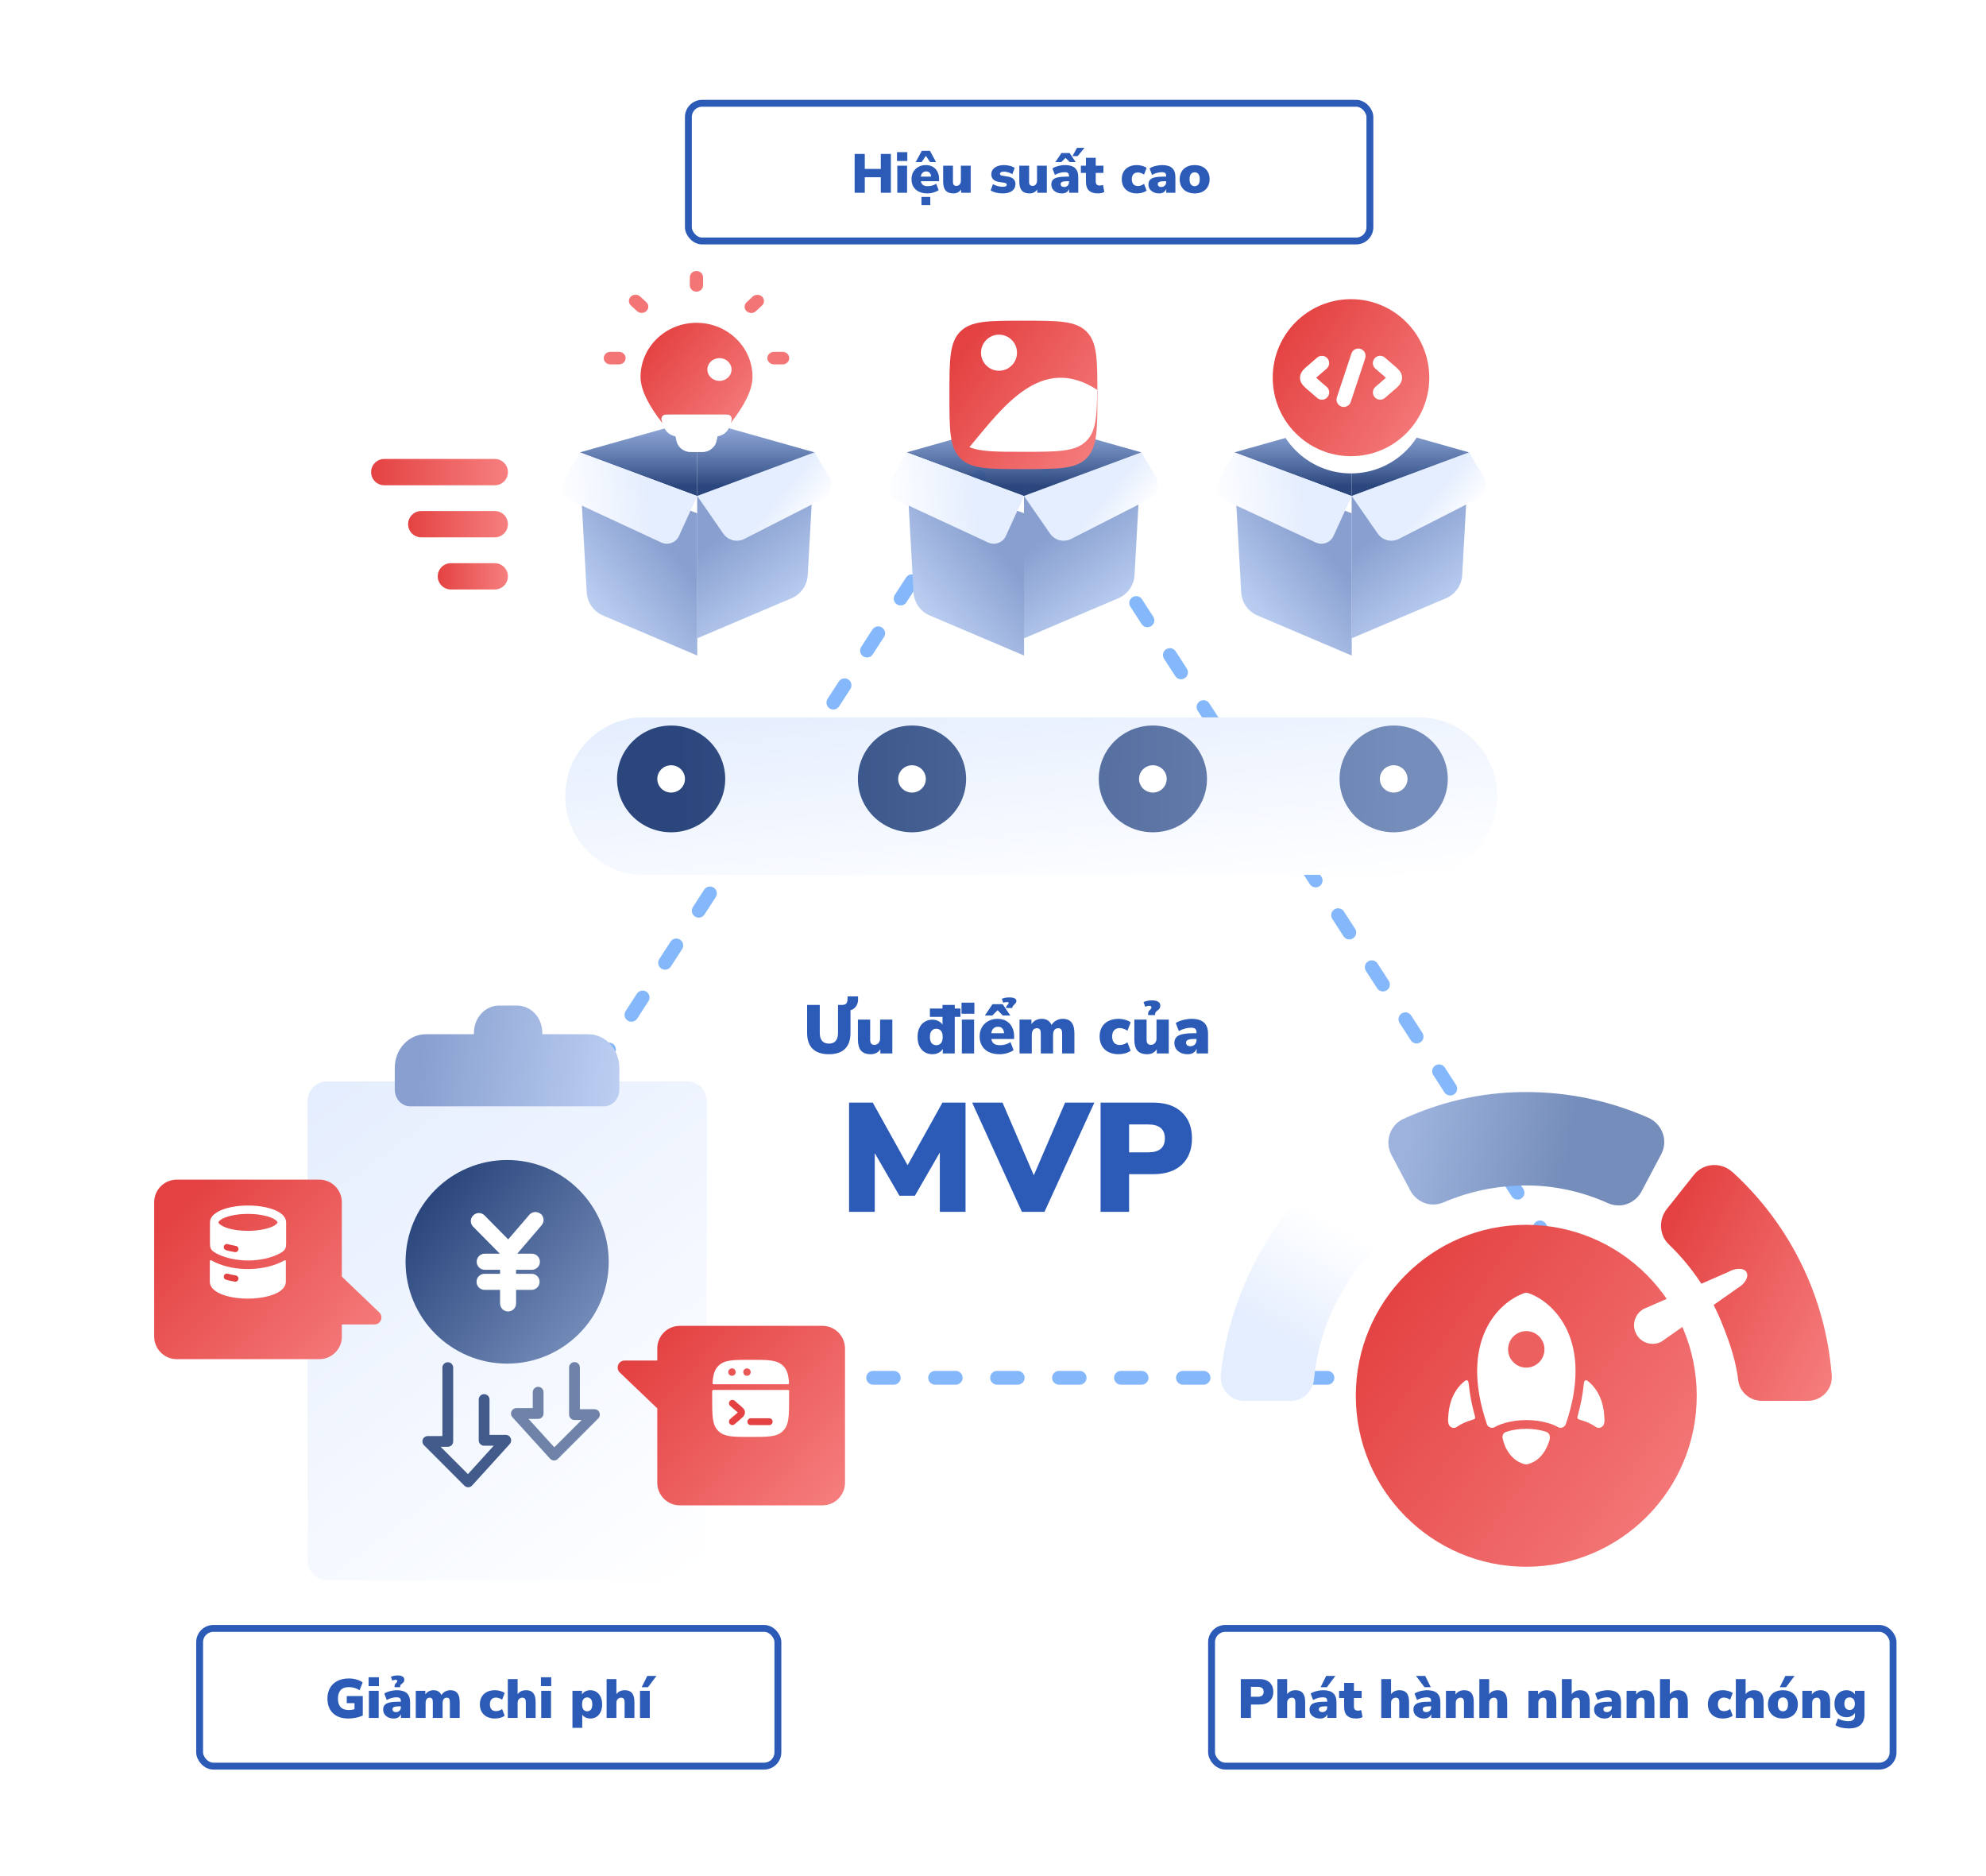 <svg width="577" height="545" viewBox="0 0 577 545" fill="none" xmlns="http://www.w3.org/2000/svg">
<path d="M475.676 400.203H115.246L295.472 121.611L475.676 400.203Z" stroke="#85B8FA" stroke-width="4" stroke-linecap="round" stroke-linejoin="round" stroke-dasharray="6 12"/>
<g filter="url(#filter0_d_1726_999)">
<path d="M199.677 309.114H95.02C91.889 309.114 89.371 311.66 89.371 314.778V448.336C89.371 451.476 91.91 454 95.02 454H199.677C202.808 454 205.347 451.454 205.347 448.336V314.778C205.347 311.638 202.808 309.114 199.677 309.114Z" fill="url(#paint0_linear_1726_999)"/>
</g>
<path d="M170.991 300.417H157.557V299.992C157.557 295.601 154.278 292.08 150.237 292.08H145.011C140.971 292.08 137.692 295.622 137.692 299.992V300.417H123.686C118.715 300.417 114.695 304.787 114.695 310.175V316.496C114.695 319.19 116.705 321.354 119.18 321.354H175.455C177.951 321.354 179.94 319.169 179.94 316.496V310.175C179.94 304.787 175.899 300.417 170.948 300.417H170.991Z" fill="url(#paint1_linear_1726_999)"/>
<path d="M160.983 424.217H160.941C160.518 424.217 160.116 424.026 159.82 423.708L148.861 411.637C148.438 411.171 148.332 410.513 148.607 409.94C148.861 409.368 149.411 409.007 150.025 409.007H154.785V404.404C154.785 403.534 155.483 402.834 156.35 402.834C157.218 402.834 157.916 403.534 157.916 404.404V410.577C157.916 411.446 157.218 412.147 156.35 412.147H153.558L161.047 420.398L168.98 412.465H166.907C166.04 412.465 165.341 411.765 165.341 410.895V397.212C165.341 396.343 166.04 395.643 166.907 395.643C167.774 395.643 168.472 396.343 168.472 397.212V409.325H172.725C173.338 409.325 173.931 409.707 174.163 410.301C174.396 410.895 174.269 411.553 173.825 411.998L162.083 423.75C161.787 424.047 161.406 424.217 160.983 424.217Z" fill="#6F83A8"/>
<path d="M136.021 432.002C135.598 432.002 135.217 431.832 134.921 431.535L123.179 419.783C122.735 419.338 122.608 418.659 122.841 418.086C123.074 417.513 123.645 417.131 124.28 417.131H128.532V397.255C128.532 396.385 129.23 395.685 130.097 395.685C130.965 395.685 131.663 396.385 131.663 397.255V418.68C131.663 419.55 130.965 420.25 130.097 420.25H128.024L135.958 428.184L143.447 419.932H140.654C139.787 419.932 139.089 419.232 139.089 418.362V406.525C139.089 405.655 139.787 404.955 140.654 404.955C141.521 404.955 142.22 405.655 142.22 406.525V416.792H146.959C147.572 416.792 148.122 417.153 148.376 417.725C148.63 418.298 148.524 418.956 148.122 419.422L137.163 431.493C136.888 431.811 136.486 432.002 136.042 432.002H136.021Z" fill="#425B8B"/>
<path d="M147.338 396.088C163.649 396.088 176.851 382.851 176.851 366.517C176.851 350.183 163.628 336.946 147.338 336.946C131.049 336.946 117.826 350.183 117.826 366.517C117.826 382.851 131.049 396.088 147.338 396.088Z" fill="url(#paint2_linear_1726_999)"/>
<path d="M157.091 352.622C156.118 351.774 154.637 351.901 153.79 352.856L147.655 360.004L140.78 353.047C139.87 352.113 138.389 352.113 137.479 353.047C136.549 353.959 136.549 355.444 137.479 356.335L145.222 364.162H140.822C139.531 364.162 138.495 365.202 138.495 366.496C138.495 367.79 139.531 368.829 140.822 368.829H145.286V369.996H140.78C139.489 369.996 138.453 371.035 138.453 372.329C138.453 373.623 139.489 374.663 140.78 374.663H145.286V378.608C145.286 379.902 146.322 380.942 147.613 380.942C148.903 380.942 149.94 379.902 149.94 378.608V374.663H154.446C155.737 374.663 156.773 373.623 156.773 372.329C156.773 371.035 155.737 369.996 154.446 369.996H149.94V368.829H154.531C155.821 368.829 156.858 367.79 156.858 366.496C156.858 365.202 155.821 364.162 154.531 364.162H150.279L157.366 355.889C158.212 354.913 158.085 353.428 157.133 352.601H157.091V352.622Z" fill="white"/>
<g filter="url(#filter1_d_1726_999)">
<path d="M99.315 383.212V379.712H108.793C110.612 379.712 111.522 377.484 110.189 376.211L99.315 365.817V344.201C99.315 340.594 96.374 337.646 92.778 337.646H51.334C47.737 337.646 44.797 340.594 44.797 344.201V383.233C44.797 386.839 47.737 389.788 51.334 389.788H92.799C96.396 389.788 99.336 386.839 99.336 383.233L99.315 383.212Z" fill="url(#paint3_linear_1726_999)"/>
</g>
<path fill-rule="evenodd" clip-rule="evenodd" d="M62.187 352.728C61.552 353.301 61.002 354.086 61.002 355.083V361.214C61.002 362.38 61.192 363.017 62.187 363.674C62.589 363.929 63.033 364.184 63.541 364.417C65.952 365.541 69.147 366.135 72.066 366.135C74.986 366.135 78.18 365.562 80.592 364.417C81.1 364.184 81.544 363.929 81.946 363.674C82.919 363.038 83.131 362.359 83.131 361.214V355.083C83.131 354.107 82.581 353.301 81.946 352.728C81.311 352.156 80.423 351.689 79.45 351.328C77.503 350.607 74.901 350.162 72.088 350.162C69.274 350.162 66.672 350.586 64.725 351.328C63.752 351.689 62.885 352.156 62.229 352.728H62.187ZM63.816 354.553C63.371 354.935 63.371 355.189 63.816 355.571C64.133 355.847 64.662 356.165 65.381 356.462C66.545 356.929 67.73 357.162 68.935 357.332C69.909 357.459 70.945 357.523 72.045 357.523C74.647 357.523 76.932 357.12 78.54 356.526C79.344 356.229 79.915 355.889 80.275 355.571C80.719 355.189 80.719 354.935 80.275 354.553C79.936 354.256 79.365 353.916 78.54 353.598C76.932 353.004 74.626 352.601 72.045 352.601C69.464 352.601 67.158 353.004 65.55 353.598C64.746 353.895 64.175 354.235 63.816 354.553Z" fill="white"/>
<path fill-rule="evenodd" clip-rule="evenodd" d="M65.044 361.999C65.192 361.511 65.7 361.235 66.186 361.383C66.863 361.574 67.646 361.765 68.513 361.892C69.021 361.977 69.36 362.444 69.275 362.932C69.191 363.441 68.725 363.78 68.239 363.696C67.308 363.547 66.461 363.356 65.657 363.123C65.171 362.974 64.896 362.465 65.044 361.977V361.999Z" fill="#E44242"/>
<path d="M61.13 366.071C61.257 365.987 61.426 366.071 61.765 366.284C61.976 366.411 62.23 366.517 62.463 366.644C65.404 368.023 68.789 368.617 72.025 368.617C75.262 368.617 78.795 367.981 81.588 366.644C81.82 366.517 82.053 366.432 82.286 366.284C82.646 366.093 82.815 366.008 82.921 366.071C83.047 366.156 83.047 366.326 83.047 366.729V372.287C83.047 373.263 82.498 374.069 81.863 374.642C81.228 375.214 80.34 375.681 79.366 376.042C77.42 376.763 74.818 377.208 72.004 377.208C69.191 377.208 66.588 376.784 64.642 376.042C63.669 375.681 62.801 375.214 62.146 374.642C61.49 374.069 60.961 373.284 60.961 372.287V366.729C60.961 366.347 60.961 366.156 61.088 366.071H61.13Z" fill="white"/>
<path fill-rule="evenodd" clip-rule="evenodd" d="M65.044 370.59C65.192 370.102 65.7 369.826 66.186 369.975C66.863 370.166 67.646 370.356 68.513 370.484C69.021 370.569 69.36 371.035 69.275 371.523C69.191 372.032 68.725 372.372 68.239 372.287C67.308 372.138 66.461 371.947 65.657 371.714C65.171 371.566 64.896 371.057 65.044 370.569V370.59Z" fill="#E44242"/>
<g filter="url(#filter2_d_1726_999)">
<path d="M190.962 386.691V390.191H181.484C179.665 390.191 178.755 392.418 180.088 393.691L190.962 404.086V425.702C190.962 429.308 193.903 432.257 197.499 432.257H238.964C242.561 432.257 245.501 429.308 245.501 425.702V386.669C245.501 383.063 242.561 380.115 238.964 380.115H197.499C193.903 380.115 190.962 383.063 190.962 386.669V386.691Z" fill="url(#paint4_linear_1726_999)"/>
</g>
<path d="M229.297 404.382C229.297 404.085 229.297 403.916 229.191 403.831C229.085 403.725 228.958 403.725 228.62 403.725H207.591C207.295 403.725 207.126 403.725 207.02 403.831C206.914 403.937 206.914 404.064 206.914 404.382V406.249C206.914 408.646 206.914 410.513 207.104 411.977C207.295 413.483 207.718 414.671 208.67 415.625C209.622 416.58 210.807 416.983 212.309 417.195C213.769 417.386 215.63 417.386 218.021 417.386H218.148C220.538 417.386 222.4 417.386 223.86 417.195C225.362 417.004 226.547 416.58 227.499 415.625C228.451 414.671 228.874 413.504 229.064 411.977C229.255 410.513 229.255 408.646 229.255 406.249V404.382H229.297Z" fill="white"/>
<path fill-rule="evenodd" clip-rule="evenodd" d="M218.189 394.985H218.062C215.671 394.985 213.809 394.985 212.35 395.176C210.848 395.367 209.663 395.791 208.711 396.746C207.759 397.7 207.357 398.867 207.145 400.394C207.103 400.713 207.061 401.052 207.04 401.413C207.04 401.731 206.997 401.901 207.103 401.985C207.209 402.091 207.357 402.091 207.695 402.091H228.576C228.893 402.091 229.063 402.091 229.147 401.985C229.253 401.879 229.232 401.731 229.211 401.413C229.211 401.052 229.147 400.713 229.105 400.394C228.915 398.888 228.492 397.7 227.54 396.746C226.587 395.791 225.403 395.388 223.901 395.176C222.441 394.985 220.579 394.985 218.189 394.985ZM211.588 398.549C211.588 397.955 212.075 397.467 212.667 397.467C213.259 397.467 213.746 397.955 213.746 398.549C213.746 399.143 213.259 399.631 212.667 399.631C212.075 399.631 211.588 399.143 211.588 398.549ZM217.025 397.467C216.433 397.467 215.946 397.955 215.946 398.549C215.946 399.143 216.433 399.631 217.025 399.631C217.617 399.631 218.104 399.143 218.104 398.549C218.104 397.955 217.617 397.467 217.025 397.467Z" fill="white"/>
<path fill-rule="evenodd" clip-rule="evenodd" d="M212.032 406.97C211.673 407.395 211.715 408.01 212.138 408.37L213.767 409.771C214.021 409.983 214.211 410.152 214.338 410.28C214.211 410.407 214.042 410.534 213.767 410.789L212.138 412.189C211.715 412.549 211.673 413.165 212.032 413.589C212.392 414.013 213.005 414.056 213.429 413.695L215.058 412.295L215.1 412.252C215.396 411.998 215.692 411.722 215.925 411.489C216.158 411.213 216.433 410.831 216.433 410.28C216.433 409.728 216.179 409.325 215.925 409.07C215.713 408.837 215.396 408.561 215.1 408.307C215.1 408.307 215.1 408.307 215.058 408.264L213.429 406.864C213.005 406.504 212.392 406.546 212.032 406.97Z" fill="#E44242"/>
<path fill-rule="evenodd" clip-rule="evenodd" d="M217.152 412.953C217.152 412.38 217.597 411.956 218.147 411.956H223.478C224.049 411.956 224.472 412.401 224.472 412.953C224.472 413.504 224.028 413.95 223.478 413.95H218.147C217.575 413.95 217.152 413.504 217.152 412.953Z" fill="#E44242"/>
<path d="M111.628 140.952C109.534 140.952 107.82 139.233 107.82 137.133C107.82 135.033 109.534 133.315 111.628 133.315H143.764C145.858 133.315 147.572 135.033 147.572 137.133C147.572 139.233 145.858 140.952 143.764 140.952H111.628Z" fill="url(#paint5_linear_1726_999)"/>
<path d="M122.374 156.077C120.28 156.077 118.566 154.358 118.566 152.258C118.566 150.158 120.28 148.44 122.374 148.44H143.763C145.857 148.44 147.571 150.158 147.571 152.258C147.571 154.358 145.857 156.077 143.763 156.077H122.374Z" fill="url(#paint6_linear_1726_999)"/>
<path d="M130.986 171.223C128.891 171.223 127.178 169.505 127.178 167.405C127.178 165.305 128.891 163.586 130.986 163.586H143.764C145.858 163.586 147.572 165.305 147.572 167.405C147.572 169.505 145.858 171.223 143.764 171.223H130.986Z" fill="url(#paint7_linear_1726_999)"/>
<g filter="url(#filter3_d_1726_999)">
<path d="M412.168 203.361H187.029C174.433 203.361 164.223 213.599 164.223 226.229V226.25C164.223 238.879 174.433 249.118 187.029 249.118H412.168C424.763 249.118 434.974 238.879 434.974 226.25V226.229C434.974 213.599 424.763 203.361 412.168 203.361Z" fill="url(#paint8_linear_1726_999)"/>
</g>
<path d="M194.984 241.757C203.666 241.757 210.703 234.814 210.703 226.25C210.703 217.686 203.666 210.743 194.984 210.743C186.303 210.743 179.266 217.686 179.266 226.25C179.266 234.814 186.303 241.757 194.984 241.757Z" fill="url(#paint9_linear_1726_999)"/>
<path d="M264.967 241.757C273.648 241.757 280.685 234.814 280.685 226.25C280.685 217.686 273.648 210.743 264.967 210.743C256.286 210.743 249.248 217.686 249.248 226.25C249.248 234.814 256.286 241.757 264.967 241.757Z" fill="url(#paint10_linear_1726_999)"/>
<path d="M334.949 241.757C343.63 241.757 350.668 234.814 350.668 226.25C350.668 217.686 343.63 210.743 334.949 210.743C326.268 210.743 319.23 217.686 319.23 226.25C319.23 234.814 326.268 241.757 334.949 241.757Z" fill="url(#paint11_linear_1726_999)"/>
<path d="M404.91 241.757C413.591 241.757 420.629 234.814 420.629 226.25C420.629 217.686 413.591 210.743 404.91 210.743C396.229 210.743 389.191 217.686 389.191 226.25C389.191 234.814 396.229 241.757 404.91 241.757Z" fill="url(#paint12_linear_1726_999)"/>
<path d="M194.984 230.217C197.204 230.217 199.004 228.441 199.004 226.25C199.004 224.059 197.204 222.283 194.984 222.283C192.764 222.283 190.965 224.059 190.965 226.25C190.965 228.441 192.764 230.217 194.984 230.217Z" fill="white"/>
<path d="M264.967 230.217C267.187 230.217 268.986 228.441 268.986 226.25C268.986 224.059 267.187 222.283 264.967 222.283C262.747 222.283 260.947 224.059 260.947 226.25C260.947 228.441 262.747 230.217 264.967 230.217Z" fill="white"/>
<path d="M334.949 230.217C337.169 230.217 338.969 228.441 338.969 226.25C338.969 224.059 337.169 222.283 334.949 222.283C332.729 222.283 330.93 224.059 330.93 226.25C330.93 228.441 332.729 230.217 334.949 230.217Z" fill="white"/>
<path d="M404.912 230.217C407.132 230.217 408.932 228.441 408.932 226.25C408.932 224.059 407.132 222.283 404.912 222.283C402.692 222.283 400.893 224.059 400.893 226.25C400.893 228.441 402.692 230.217 404.912 230.217Z" fill="white"/>
<path d="M168.453 131.406L202.556 144.091V121.775L168.453 131.406Z" fill="url(#paint13_linear_1726_999)"/>
<path d="M202.557 121.775V144.091L236.66 131.406L202.557 121.775Z" fill="url(#paint14_linear_1726_999)"/>
<path d="M202.556 144.091V185.415L229.974 173.769C232.682 172.623 234.501 170.014 234.671 167.065L236.659 131.385L202.535 144.091H202.556Z" fill="url(#paint15_linear_1726_999)"/>
<g filter="url(#filter4_d_1726_999)">
<path d="M202.576 144.091V185.415L175.158 173.769C172.45 172.623 170.631 170.014 170.461 167.065L168.473 131.385L202.597 144.091H202.576Z" fill="url(#paint16_linear_1726_999)"/>
</g>
<path d="M163.756 139.785L168.453 131.406L202.556 144.091L197.267 155.674C196.378 157.625 194.072 158.474 192.126 157.583L165.491 145.216C163.439 144.261 162.635 141.779 163.756 139.806V139.785Z" fill="url(#paint17_linear_1726_999)"/>
<path d="M240.764 138.258L236.681 131.406L202.578 144.091L210.131 154.995C211.506 156.968 214.108 157.625 216.245 156.543L238.839 145.025C241.314 143.752 242.203 140.655 240.785 138.258H240.764Z" fill="url(#paint18_linear_1726_999)"/>
<path d="M263.4 131.406L297.503 144.091V121.775L263.4 131.406Z" fill="url(#paint19_linear_1726_999)"/>
<path d="M297.504 121.775V144.091L331.628 131.406L297.504 121.775Z" fill="url(#paint20_linear_1726_999)"/>
<path d="M297.504 144.091V185.415L324.921 173.769C327.629 172.623 329.449 170.014 329.618 167.065L331.607 131.385L297.482 144.091H297.504Z" fill="url(#paint21_linear_1726_999)"/>
<g filter="url(#filter5_d_1726_999)">
<path d="M297.525 144.091V185.415L270.107 173.769C267.399 172.623 265.58 170.014 265.411 167.065L263.422 131.385L297.546 144.091H297.525Z" fill="url(#paint22_linear_1726_999)"/>
</g>
<path d="M258.725 139.785L263.421 131.406L297.524 144.092L292.235 155.674C291.347 157.626 289.041 158.474 287.095 157.583L260.459 145.216C258.407 144.261 257.603 141.779 258.725 139.806V139.785Z" fill="url(#paint23_linear_1726_999)"/>
<path d="M335.71 138.258L331.626 131.406L297.523 144.091L305.076 154.995C306.451 156.968 309.053 157.625 311.19 156.543L333.784 145.025C336.26 143.752 337.148 140.655 335.731 138.258H335.71Z" fill="url(#paint24_linear_1726_999)"/>
<path d="M358.621 131.406L392.703 144.091V121.775L358.621 131.406Z" fill="url(#paint25_linear_1726_999)"/>
<path d="M392.703 121.775V144.091L426.827 131.406L392.703 121.775Z" fill="url(#paint26_linear_1726_999)"/>
<path d="M392.703 144.091V185.415L420.121 173.769C422.829 172.623 424.648 170.014 424.817 167.065L426.806 131.385L392.682 144.091H392.703Z" fill="url(#paint27_linear_1726_999)"/>
<g filter="url(#filter6_d_1726_999)">
<path d="M392.724 144.091V185.415L365.306 173.769C362.598 172.623 360.779 170.014 360.61 167.065L358.621 131.385L392.745 144.091H392.724Z" fill="url(#paint28_linear_1726_999)"/>
</g>
<path d="M353.924 139.785L358.621 131.406L392.724 144.092L387.435 155.674C386.546 157.626 384.24 158.474 382.294 157.583L355.659 145.216C353.607 144.261 352.803 141.779 353.924 139.806V139.785Z" fill="url(#paint29_linear_1726_999)"/>
<path d="M430.909 138.258L426.826 131.406L392.723 144.091L400.275 154.995C401.65 156.968 404.253 157.625 406.389 156.543L428.984 145.025C431.459 143.752 432.347 140.655 430.93 138.258H430.909Z" fill="url(#paint30_linear_1726_999)"/>
<g filter="url(#filter7_d_1726_999)">
<path d="M202.343 88.767C193.373 88.767 186.096 95.81 186.096 104.508C186.096 108.284 188.592 112.982 192.358 117.776H212.371C216.116 112.982 218.633 108.368 218.633 104.508C218.633 95.81 211.356 88.767 202.386 88.767H202.343Z" fill="url(#paint31_linear_1726_999)"/>
</g>
<path fill-rule="evenodd" clip-rule="evenodd" d="M192.427 122.644C192.439 122.679 192.451 122.715 192.463 122.752H192.484C192.844 123.812 193.034 124.364 193.309 124.788C193.902 125.7 194.833 126.358 195.89 126.612C196.006 126.641 196.125 126.664 196.254 126.681C196.508 127.946 196.66 128.62 196.991 129.167C197.52 130.079 198.366 130.758 199.382 131.076C200.038 131.289 200.799 131.289 202.365 131.289C203.909 131.289 204.692 131.289 205.348 131.076C206.363 130.758 207.209 130.058 207.738 129.167C208.049 128.621 208.2 127.949 208.469 126.69C208.624 126.671 208.765 126.647 208.901 126.612C209.98 126.358 210.89 125.7 211.482 124.788C211.757 124.364 211.948 123.833 212.307 122.752C212.498 122.179 212.582 121.882 212.582 121.648C212.54 121.139 212.223 120.694 211.757 120.524C211.525 120.439 211.207 120.439 210.594 120.439H210.594H194.177H194.177C193.542 120.439 193.246 120.439 193.013 120.524C192.527 120.715 192.209 121.161 192.188 121.648C192.168 121.867 192.26 122.141 192.427 122.644Z" fill="url(#paint32_linear_1726_999)"/>
<path fill-rule="evenodd" clip-rule="evenodd" d="M192.427 122.644C192.439 122.679 192.451 122.715 192.463 122.752H192.484C192.844 123.812 193.034 124.364 193.309 124.788C193.902 125.7 194.833 126.358 195.89 126.612C196.006 126.641 196.125 126.664 196.254 126.681C196.508 127.946 196.66 128.62 196.991 129.167C197.52 130.079 198.366 130.758 199.382 131.076C200.038 131.289 200.799 131.289 202.365 131.289C203.909 131.289 204.692 131.289 205.348 131.076C206.363 130.758 207.209 130.058 207.738 129.167C208.049 128.621 208.2 127.949 208.469 126.69C208.624 126.671 208.765 126.647 208.901 126.612C209.98 126.358 210.89 125.7 211.482 124.788C211.757 124.364 211.948 123.833 212.307 122.752C212.498 122.179 212.582 121.882 212.582 121.648C212.54 121.139 212.223 120.694 211.757 120.524C211.525 120.439 211.207 120.439 210.594 120.439H210.594H194.177H194.177C193.542 120.439 193.246 120.439 193.013 120.524C192.527 120.715 192.209 121.161 192.188 121.648C192.168 121.867 192.26 122.141 192.427 122.644Z" fill="white"/>
<path d="M202.343 84.716C201.285 84.716 200.418 83.91 200.418 82.891V80.537C200.418 79.54 201.285 78.712 202.343 78.712C203.401 78.712 204.268 79.518 204.268 80.537V82.891C204.268 83.888 203.401 84.716 202.343 84.716Z" fill="#F37575"/>
<path d="M227.371 105.844H224.874C223.817 105.844 222.949 105.038 222.949 104.02C222.949 103.001 223.817 102.195 224.874 102.195H227.371C228.429 102.195 229.296 103.001 229.296 104.02C229.296 105.038 228.429 105.844 227.371 105.844Z" fill="#F37575"/>
<path d="M179.834 105.844H177.337C176.279 105.844 175.412 105.038 175.412 104.02C175.412 103.001 176.279 102.195 177.337 102.195H179.834C180.891 102.195 181.759 103.001 181.759 104.02C181.759 105.038 180.891 105.844 179.834 105.844Z" fill="#F37575"/>
<path d="M218.274 90.91C217.788 90.91 217.28 90.74 216.899 90.38C216.138 89.68 216.138 88.513 216.899 87.813L218.676 86.158C219.438 85.458 220.665 85.458 221.406 86.158C222.146 86.858 222.167 88.025 221.406 88.725L219.628 90.38C219.248 90.74 218.761 90.91 218.253 90.91H218.274Z" fill="#F37575"/>
<path d="M186.434 90.889C185.948 90.889 185.44 90.719 185.059 90.358L183.282 88.704C182.521 88.004 182.521 86.837 183.282 86.137C184.044 85.437 185.271 85.437 186.011 86.137L187.788 87.792C188.55 88.492 188.55 89.658 187.788 90.358C187.408 90.719 186.921 90.889 186.413 90.889H186.434Z" fill="#F37575"/>
<path d="M209.029 110.638C210.969 110.638 212.541 109.157 212.541 107.329C212.541 105.501 210.969 104.02 209.029 104.02C207.09 104.02 205.518 105.501 205.518 107.329C205.518 109.157 207.09 110.638 209.029 110.638Z" fill="white"/>
<g filter="url(#filter8_d_1726_999)">
<path d="M275.84 109.705C275.84 99.544 275.84 94.474 278.992 91.313C282.144 88.152 287.2 88.152 297.334 88.152C307.468 88.152 312.524 88.152 315.676 91.313C318.828 94.474 318.828 99.544 318.828 109.705C318.828 119.866 318.828 124.936 315.676 128.097C312.524 131.257 307.468 131.257 297.334 131.257C287.2 131.257 282.144 131.257 278.992 128.097C275.84 124.936 275.84 119.866 275.84 109.705Z" fill="url(#paint33_linear_1726_999)"/>
</g>
<path d="M315.634 128.075C312.482 131.236 307.426 131.236 297.292 131.236C289.634 131.236 284.874 131.236 281.658 129.878C291.496 118.063 302.539 102.726 318.765 113.226C318.723 121.075 318.385 125.318 315.634 128.075Z" fill="white"/>
<path d="M290.247 107.69C293.133 107.69 295.472 105.344 295.472 102.45C295.472 99.556 293.133 97.21 290.247 97.21C287.361 97.21 285.021 99.556 285.021 102.45C285.021 105.344 287.361 107.69 290.247 107.69Z" fill="white"/>
<g filter="url(#filter9_d_1726_999)">
<path d="M392.512 132.509C405.072 132.509 415.254 122.299 415.254 109.705C415.254 97.11 405.072 86.901 392.512 86.901C379.952 86.901 369.77 97.11 369.77 109.705C369.77 122.299 379.952 132.509 392.512 132.509Z" fill="white"/>
</g>
<path fill-rule="evenodd" clip-rule="evenodd" d="M392.512 86.901C379.945 86.901 369.77 97.104 369.77 109.705C369.77 122.305 379.945 132.509 392.512 132.509C405.078 132.509 415.254 122.305 415.254 109.705C415.254 97.104 405.078 86.901 392.512 86.901ZM399.599 107.074C398.711 106.311 398.605 104.974 399.388 104.083C400.149 103.192 401.482 103.086 402.371 103.871L404.973 106.12L405.057 106.183C405.544 106.586 406.03 107.032 406.411 107.456C406.834 107.923 407.342 108.687 407.342 109.726C407.342 110.765 406.813 111.529 406.411 111.996C406.052 112.42 405.544 112.844 405.057 113.269L404.973 113.332L402.371 115.581C401.482 116.345 400.149 116.238 399.388 115.369C398.626 114.478 398.732 113.141 399.599 112.378L402.201 110.129C402.371 109.981 402.519 109.853 402.646 109.726C402.519 109.62 402.371 109.493 402.201 109.323L399.599 107.074ZM385.657 104.083C386.419 104.974 386.313 106.311 385.446 107.074L382.844 109.323C382.675 109.471 382.526 109.599 382.4 109.726C382.526 109.832 382.675 109.981 382.844 110.129L385.446 112.378C386.334 113.141 386.44 114.478 385.657 115.369C384.896 116.26 383.563 116.366 382.675 115.581L380.072 113.332L379.988 113.269C379.501 112.866 379.015 112.42 378.634 111.996C378.211 111.529 377.703 110.765 377.703 109.726C377.703 108.687 378.232 107.923 378.634 107.456C378.993 107.032 379.501 106.608 379.988 106.183L380.072 106.12L382.675 103.871C383.563 103.107 384.896 103.214 385.657 104.083ZM396.637 104.02C396.997 102.917 396.405 101.707 395.304 101.347C394.204 100.986 392.999 101.58 392.639 102.683L388.408 115.411C388.048 116.514 388.64 117.723 389.741 118.105C390.841 118.466 392.047 117.872 392.427 116.769L396.658 104.041L396.637 104.02Z" fill="url(#paint34_linear_1726_999)"/>
<g filter="url(#filter10_d_1726_999)">
<path d="M470.173 345.129C469.115 345.129 468.1 344.917 467.148 344.471C459.659 341.119 451.768 339.38 443.729 339.338H443.411C435.118 339.338 427.015 340.992 419.336 344.28C418.426 344.662 417.453 344.874 416.438 344.874C413.624 344.874 411.064 343.304 409.731 340.801L404.273 330.492C403.279 328.625 403.109 326.419 403.786 324.403C404.463 322.431 405.86 320.861 407.721 320.012C418.659 315.006 430.231 312.376 442.121 312.206H443.369C455.639 312.206 467.592 314.709 478.868 319.652C480.836 320.521 482.38 322.176 483.099 324.213C483.797 326.249 483.628 328.392 482.634 330.28L476.922 341.077C475.589 343.58 473.029 345.15 470.215 345.15L470.173 345.129Z" fill="url(#paint35_linear_1726_999)"/>
</g>
<g filter="url(#filter11_d_1726_999)">
<path d="M374.91 401.938H361.539C359.572 401.938 357.774 401.131 356.462 399.689C355.15 398.246 354.494 396.274 354.685 394.301C354.917 391.819 355.277 389.422 355.743 386.982C359.551 367.487 369.6 349.371 384.007 335.943C385.382 334.671 387.18 333.971 389.063 333.971C391.411 333.971 393.611 335.031 395.071 336.877L401.989 345.617C404.464 348.735 404.147 353.275 401.291 355.947C390.142 366.321 383.203 380.406 381.764 395.616C381.426 399.243 378.464 401.959 374.91 401.959V401.938Z" fill="url(#paint36_linear_1726_999)"/>
</g>
<g filter="url(#filter12_d_1726_999)">
<path d="M503.302 335.434C501.863 334.119 500.002 333.398 498.076 333.398C495.749 333.398 493.591 334.437 492.132 336.262L484.241 346.211C481.808 349.287 482.061 353.805 484.854 356.457C491.349 362.693 496.574 370.373 500.002 378.688C502.942 385.837 504.402 390.843 505.015 395.934C505.439 399.328 508.358 401.895 511.849 401.895H525.283C527.208 401.895 529.069 401.089 530.381 399.668C531.693 398.247 532.327 396.422 532.179 394.513C530.423 371.794 520.163 350.793 503.302 335.392V335.434Z" fill="url(#paint37_linear_1726_999)"/>
</g>
<g filter="url(#filter13_d_1726_999)">
<path d="M443.432 450.091C470.784 450.091 492.957 427.858 492.957 400.432C492.957 373.005 470.784 350.771 443.432 350.771C416.08 350.771 393.906 373.005 393.906 400.432C393.906 427.858 416.08 450.091 443.432 450.091Z" fill="url(#paint38_linear_1726_999)"/>
</g>
<path d="M437.637 415.896C441.128 414.729 445.719 414.729 449.209 415.896C449.95 416.15 450.394 416.893 450.267 417.656C450.267 418.505 449.506 420.181 449.104 420.923C448.215 422.599 446.586 424.636 443.772 425.314C443.519 425.378 443.265 425.378 443.032 425.314C440.218 424.636 438.589 422.599 437.701 420.923C437.108 419.969 436.685 418.335 436.537 417.656C436.41 416.893 436.855 416.129 437.595 415.896H437.637Z" fill="white"/>
<path d="M463.576 414.453C464.041 414.793 464.633 414.856 465.141 414.623C465.649 414.39 466.009 413.902 466.072 413.329C466.22 412.862 466.157 411.865 466.093 411.42C466.051 410.317 465.86 408.789 465.353 407.156C464.76 405.31 463.724 403.316 461.968 401.704C461.312 401.11 460.974 400.813 460.614 400.94C460.254 401.089 460.191 401.577 460.085 402.553C459.81 405.162 459.281 407.92 458.477 410.868C458.308 411.483 458.223 411.78 458.35 412.014C458.477 412.247 458.794 412.332 459.429 412.523C460.931 412.968 462.37 413.584 463.555 414.432L463.576 414.453Z" fill="white"/>
<path d="M423.294 414.453C422.829 414.793 422.236 414.856 421.729 414.623C421.221 414.39 420.861 413.902 420.798 413.329C420.65 412.862 420.713 411.865 420.777 411.42C420.819 410.317 421.009 408.789 421.517 407.156C422.109 405.31 423.146 403.316 424.902 401.704C425.558 401.11 425.896 400.813 426.256 400.94C426.616 401.089 426.679 401.577 426.785 402.553C427.06 405.162 427.589 407.92 428.393 410.868C428.562 411.483 428.647 411.78 428.52 412.014C428.393 412.247 428.075 412.332 427.441 412.523C425.939 412.968 424.5 413.584 423.315 414.432L423.294 414.453Z" fill="white"/>
<path d="M443.941 375.591C443.602 375.485 443.243 375.485 442.925 375.591C439.223 376.842 434.379 380.3 431.544 386.516C428.688 392.773 427.905 401.662 431.988 413.668C432.136 414.135 432.496 414.496 432.961 414.644C433.427 414.814 433.913 414.75 434.336 414.496C435.267 413.923 438.652 412.48 443.454 412.48C448.257 412.48 451.642 413.902 452.572 414.496C452.974 414.75 453.482 414.814 453.948 414.644C454.413 414.475 454.752 414.114 454.921 413.668C459.004 401.662 458.221 392.773 455.365 386.516C452.509 380.3 447.686 376.842 443.983 375.591H443.941Z" fill="white"/>
<path fill-rule="evenodd" clip-rule="evenodd" d="M443.433 386.643C446.353 386.643 448.722 389.019 448.722 391.946C448.722 394.874 446.353 397.249 443.433 397.249C440.514 397.249 438.145 394.874 438.145 391.946C438.145 389.019 440.514 386.643 443.433 386.643Z" fill="#ED6060"/>
<path d="M507.43 369.588C508.149 370.882 506.965 372.939 504.807 374.17L482.784 389.655C480.203 391.119 476.881 390.185 475.442 387.576C473.983 384.988 474.914 381.658 477.516 380.215L502.183 369.439C504.362 368.209 506.732 368.272 507.451 369.566L507.43 369.588Z" fill="white"/>
<path d="M240.833 306.22C238.779 306.22 237.206 305.7 236.113 304.66C235.033 303.62 234.493 302.067 234.493 300V291.9H238.173V300.04C238.173 301.067 238.399 301.84 238.853 302.36C239.306 302.88 239.966 303.14 240.833 303.14C241.686 303.14 242.339 302.88 242.793 302.36C243.246 301.84 243.473 301.067 243.473 300.04V291.9H247.093V300C247.093 302.067 246.559 303.62 245.493 304.66C244.439 305.7 242.886 306.22 240.833 306.22ZM246.713 293.52L244.573 292.2V291.9C244.933 291.9 245.233 291.853 245.473 291.76C245.726 291.667 245.919 291.48 246.053 291.2C246.186 290.92 246.253 290.507 246.253 289.96V289.42H249.293V290.38C249.293 291.193 249.053 291.893 248.573 292.48C248.093 293.067 247.473 293.413 246.713 293.52ZM252.993 306.22C251.713 306.22 250.767 305.873 250.153 305.18C249.553 304.473 249.253 303.4 249.253 301.96V296.16H252.813V302.06C252.813 303.02 253.227 303.5 254.053 303.5C254.533 303.5 254.927 303.327 255.233 302.98C255.54 302.633 255.693 302.173 255.693 301.6V296.16H259.253V306H255.773V304.78C255.133 305.74 254.207 306.22 252.993 306.22ZM270.888 306.22C270.048 306.22 269.301 306.02 268.648 305.62C268.008 305.22 267.501 304.647 267.128 303.9C266.768 303.14 266.588 302.24 266.588 301.2C266.588 300.16 266.768 299.267 267.128 298.52C267.501 297.773 268.008 297.2 268.648 296.8C269.301 296.387 270.048 296.18 270.888 296.18C271.528 296.18 272.108 296.313 272.628 296.58C273.161 296.847 273.561 297.193 273.828 297.62V295.36H270.168V292.94H273.828V291.9H277.388V292.94H279.048V295.36H277.388V306H273.908V304.66C273.654 305.127 273.254 305.507 272.708 305.8C272.161 306.08 271.554 306.22 270.888 306.22ZM272.028 303.6C272.574 303.6 273.021 303.407 273.368 303.02C273.714 302.633 273.888 302.027 273.888 301.2C273.888 300.373 273.714 299.773 273.368 299.4C273.021 299.013 272.574 298.82 272.028 298.82C271.481 298.82 271.034 299.013 270.688 299.4C270.341 299.773 270.168 300.373 270.168 301.2C270.168 302.027 270.341 302.633 270.688 303.02C271.034 303.407 271.481 303.6 272.028 303.6ZM279.35 294.46V291.24H283.09V294.46H279.35ZM279.45 306V296.16H283.01V306H279.45ZM290.435 306.22C289.235 306.22 288.195 306.013 287.315 305.6C286.448 305.173 285.782 304.573 285.315 303.8C284.848 303.027 284.615 302.113 284.615 301.06C284.615 300.06 284.835 299.173 285.275 298.4C285.728 297.627 286.342 297.027 287.115 296.6C287.902 296.16 288.795 295.94 289.795 295.94C290.782 295.94 291.635 296.147 292.355 296.56C293.088 296.973 293.648 297.567 294.035 298.34C294.435 299.1 294.635 299.993 294.635 301.02V301.8H288.015C288.135 302.44 288.402 302.9 288.815 303.18C289.228 303.46 289.802 303.6 290.535 303.6C291.042 303.6 291.568 303.527 292.115 303.38C292.675 303.22 293.168 302.993 293.595 302.7L294.475 305.04C293.968 305.4 293.348 305.687 292.615 305.9C291.882 306.113 291.155 306.22 290.435 306.22ZM289.955 298.24C289.422 298.24 288.982 298.4 288.635 298.72C288.302 299.04 288.088 299.507 287.995 300.12H291.715C291.675 299.493 291.502 299.027 291.195 298.72C290.902 298.4 290.488 298.24 289.955 298.24ZM292.275 292.8C292.275 292.547 292.342 292.34 292.475 292.18C292.608 292.007 292.735 291.86 292.855 291.74C292.988 291.607 293.055 291.467 293.055 291.32C293.055 291.227 293.002 291.16 292.895 291.12C292.802 291.08 292.695 291.06 292.575 291.06C292.388 291.06 292.202 291.08 292.015 291.12C291.828 291.147 291.648 291.2 291.475 291.28L291.075 290.12C291.368 289.987 291.682 289.887 292.015 289.82C292.362 289.753 292.795 289.72 293.315 289.72C293.942 289.72 294.428 289.807 294.775 289.98C295.122 290.153 295.295 290.4 295.295 290.72C295.295 290.947 295.235 291.147 295.115 291.32C294.995 291.48 294.855 291.633 294.695 291.78C294.535 291.927 294.395 292.08 294.275 292.24C294.155 292.4 294.095 292.587 294.095 292.8H292.275ZM286.135 294.98L288.355 291.68H291.315L293.535 294.98H291.375L289.835 293.44L288.295 294.98H286.135ZM296.209 306V296.16H299.669V297.48C299.976 297.013 300.382 296.64 300.889 296.36C301.409 296.08 302.002 295.94 302.669 295.94C303.336 295.94 303.909 296.087 304.389 296.38C304.882 296.673 305.256 297.127 305.509 297.74C305.842 297.167 306.296 296.727 306.869 296.42C307.442 296.1 308.076 295.94 308.769 295.94C309.916 295.94 310.762 296.287 311.309 296.98C311.869 297.66 312.149 298.727 312.149 300.18V306H308.589V300.28C308.589 299.707 308.502 299.293 308.329 299.04C308.156 298.787 307.869 298.66 307.469 298.66C306.976 298.66 306.596 298.833 306.329 299.18C306.076 299.527 305.949 300.02 305.949 300.66V306H302.389V300.28C302.389 299.707 302.302 299.293 302.129 299.04C301.956 298.787 301.669 298.66 301.269 298.66C300.789 298.66 300.416 298.833 300.149 299.18C299.896 299.527 299.769 300.02 299.769 300.66V306H296.209ZM324.958 306.22C323.852 306.22 322.885 306.013 322.058 305.6C321.245 305.187 320.612 304.593 320.158 303.82C319.705 303.047 319.478 302.127 319.478 301.06C319.478 299.993 319.705 299.08 320.158 298.32C320.612 297.547 321.245 296.96 322.058 296.56C322.885 296.147 323.852 295.94 324.958 295.94C325.612 295.94 326.258 296.033 326.898 296.22C327.552 296.393 328.085 296.64 328.498 296.96L327.558 299.4C327.252 299.16 326.892 298.973 326.478 298.84C326.078 298.693 325.698 298.62 325.338 298.62C324.632 298.62 324.085 298.833 323.698 299.26C323.312 299.687 323.118 300.287 323.118 301.06C323.118 301.847 323.312 302.46 323.698 302.9C324.085 303.327 324.632 303.54 325.338 303.54C325.698 303.54 326.078 303.473 326.478 303.34C326.892 303.193 327.252 303 327.558 302.76L328.498 305.2C328.085 305.52 327.552 305.773 326.898 305.96C326.245 306.133 325.598 306.22 324.958 306.22ZM333.306 306.22C332.026 306.22 331.079 305.873 330.466 305.18C329.866 304.473 329.566 303.4 329.566 301.96V296.16H333.126V302.06C333.126 303.02 333.539 303.5 334.366 303.5C334.846 303.5 335.239 303.327 335.546 302.98C335.853 302.633 336.006 302.173 336.006 301.6V296.16H339.566V306H336.086V304.78C335.446 305.74 334.519 306.22 333.306 306.22ZM333.566 294.86V294.42C333.566 294.1 333.646 293.847 333.806 293.66C333.966 293.46 334.126 293.287 334.286 293.14C334.459 292.98 334.546 292.8 334.546 292.6C334.546 292.307 334.326 292.16 333.886 292.16C333.499 292.16 333.119 292.26 332.746 292.46L332.226 291.1C332.879 290.753 333.719 290.58 334.746 290.58C335.493 290.58 336.073 290.713 336.486 290.98C336.899 291.233 337.106 291.6 337.106 292.08C337.106 292.44 337.033 292.727 336.886 292.94C336.739 293.14 336.566 293.313 336.366 293.46C336.166 293.607 335.986 293.76 335.826 293.92C335.679 294.08 335.606 294.287 335.606 294.54V294.86H333.566ZM345.058 306.22C344.298 306.22 343.624 306.08 343.038 305.8C342.464 305.52 342.011 305.14 341.678 304.66C341.358 304.167 341.198 303.607 341.198 302.98C341.198 302.273 341.384 301.713 341.758 301.3C342.131 300.873 342.731 300.573 343.558 300.4C344.384 300.213 345.484 300.12 346.858 300.12H347.618V299.84C347.618 299.36 347.491 299.02 347.238 298.82C346.998 298.62 346.578 298.52 345.978 298.52C345.471 298.52 344.911 298.6 344.298 298.76C343.684 298.92 343.084 299.167 342.498 299.5L341.598 297.16C341.931 296.92 342.358 296.707 342.878 296.52C343.398 296.333 343.944 296.193 344.518 296.1C345.091 295.993 345.631 295.94 346.138 295.94C347.778 295.94 348.991 296.293 349.778 297C350.578 297.707 350.978 298.82 350.978 300.34V306H347.658V304.6C347.484 305.107 347.171 305.507 346.718 305.8C346.264 306.08 345.711 306.22 345.058 306.22ZM345.858 303.9C346.351 303.9 346.764 303.74 347.098 303.42C347.444 303.1 347.618 302.68 347.618 302.16V301.8H346.858C346.071 301.8 345.491 301.887 345.118 302.06C344.758 302.22 344.578 302.48 344.578 302.84C344.578 303.147 344.684 303.4 344.898 303.6C345.124 303.8 345.444 303.9 345.858 303.9ZM246.68 352V320.275H253.565L263.69 338.455L273.815 320.275H280.52V352H273.05V334.765L265.805 347.32H261.305L254.15 334.945V352H246.68ZM296.891 352L282.446 320.275H291.266L300.356 341.38L309.446 320.275H317.951L303.461 352H296.891ZM319.759 352V320.275H335.014C338.614 320.275 341.389 321.205 343.339 323.065C345.319 324.895 346.309 327.43 346.309 330.67C346.309 333.91 345.319 336.46 343.339 338.32C341.389 340.15 338.614 341.065 335.014 341.065H328.039V352H319.759ZM328.039 334.72H333.574C336.814 334.72 338.434 333.37 338.434 330.67C338.434 327.97 336.814 326.62 333.574 326.62H328.039V334.72Z" fill="#2B5BB7"/>
<rect x="352" y="473" width="198" height="40" rx="4" stroke="#2B5BB7" stroke-width="2"/>
<path d="M360.493 499V487.72H365.917C367.197 487.72 368.183 488.051 368.877 488.712C369.581 489.363 369.933 490.264 369.933 491.416C369.933 492.568 369.581 493.475 368.877 494.136C368.183 494.787 367.197 495.112 365.917 495.112H363.437V499H360.493ZM363.437 492.856H365.405C366.557 492.856 367.133 492.376 367.133 491.416C367.133 490.456 366.557 489.976 365.405 489.976H363.437V492.856ZM371.113 499V487.72H373.961V492.104C374.527 491.336 375.348 490.952 376.425 490.952C377.364 490.952 378.057 491.229 378.505 491.784C378.964 492.339 379.193 493.192 379.193 494.344V499H376.345V494.456C376.345 493.976 376.26 493.635 376.089 493.432C375.929 493.229 375.689 493.128 375.369 493.128C374.943 493.128 374.601 493.267 374.345 493.544C374.089 493.811 373.961 494.173 373.961 494.632V499H371.113ZM383.552 499.176C382.944 499.176 382.406 499.064 381.936 498.84C381.478 498.616 381.115 498.312 380.848 497.928C380.592 497.533 380.464 497.085 380.464 496.584C380.464 496.019 380.614 495.571 380.912 495.24C381.211 494.899 381.691 494.659 382.352 494.52C383.014 494.371 383.894 494.296 384.992 494.296H385.6V494.072C385.6 493.688 385.499 493.416 385.296 493.256C385.104 493.096 384.768 493.016 384.288 493.016C383.883 493.016 383.435 493.08 382.944 493.208C382.454 493.336 381.974 493.533 381.504 493.8L380.784 491.928C381.051 491.736 381.392 491.565 381.808 491.416C382.224 491.267 382.662 491.155 383.12 491.08C383.579 490.995 384.011 490.952 384.416 490.952C385.728 490.952 386.699 491.235 387.328 491.8C387.968 492.365 388.288 493.256 388.288 494.472V499H385.632V497.88C385.494 498.285 385.243 498.605 384.88 498.84C384.518 499.064 384.075 499.176 383.552 499.176ZM384.192 497.32C384.587 497.32 384.918 497.192 385.184 496.936C385.462 496.68 385.6 496.344 385.6 495.928V495.64H384.992C384.363 495.64 383.899 495.709 383.6 495.848C383.312 495.976 383.168 496.184 383.168 496.472C383.168 496.717 383.254 496.92 383.424 497.08C383.606 497.24 383.862 497.32 384.192 497.32ZM383.68 490.088L385.296 486.808H387.968L385.504 490.088H383.68ZM394.038 499.176C392.843 499.176 391.958 498.899 391.382 498.344C390.806 497.789 390.518 496.952 390.518 495.832V493.224H389.046V491.128H390.518V488.84H393.366V491.128H395.606V493.224H393.366V495.736C393.366 496.504 393.755 496.888 394.534 496.888C394.662 496.888 394.801 496.877 394.95 496.856C395.11 496.824 395.286 496.781 395.478 496.728L395.862 498.776C395.617 498.904 395.329 499 394.998 499.064C394.667 499.139 394.347 499.176 394.038 499.176ZM401.301 499V487.72H404.149V492.104C404.714 491.336 405.535 490.952 406.613 490.952C407.551 490.952 408.245 491.229 408.693 491.784C409.151 492.339 409.381 493.192 409.381 494.344V499H406.533V494.456C406.533 493.976 406.447 493.635 406.277 493.432C406.117 493.229 405.877 493.128 405.557 493.128C405.13 493.128 404.789 493.267 404.533 493.544C404.277 493.811 404.149 494.173 404.149 494.632V499H401.301ZM413.74 499.176C413.132 499.176 412.593 499.064 412.124 498.84C411.665 498.616 411.303 498.312 411.036 497.928C410.78 497.533 410.652 497.085 410.652 496.584C410.652 496.019 410.801 495.571 411.1 495.24C411.399 494.899 411.879 494.659 412.54 494.52C413.201 494.371 414.081 494.296 415.18 494.296H415.788V494.072C415.788 493.688 415.687 493.416 415.484 493.256C415.292 493.096 414.956 493.016 414.476 493.016C414.071 493.016 413.623 493.08 413.132 493.208C412.641 493.336 412.161 493.533 411.692 493.8L410.972 491.928C411.239 491.736 411.58 491.565 411.996 491.416C412.412 491.267 412.849 491.155 413.308 491.08C413.767 490.995 414.199 490.952 414.604 490.952C415.916 490.952 416.887 491.235 417.516 491.8C418.156 492.365 418.476 493.256 418.476 494.472V499H415.82V497.88C415.681 498.285 415.431 498.605 415.068 498.84C414.705 499.064 414.263 499.176 413.74 499.176ZM414.38 497.32C414.775 497.32 415.105 497.192 415.372 496.936C415.649 496.68 415.788 496.344 415.788 495.928V495.64H415.18C414.551 495.64 414.087 495.709 413.788 495.848C413.5 495.976 413.356 496.184 413.356 496.472C413.356 496.717 413.441 496.92 413.612 497.08C413.793 497.24 414.049 497.32 414.38 497.32ZM413.868 490.088L411.404 486.808H414.076L415.692 490.088H413.868ZM420.098 499V491.128H422.866V492.2C423.143 491.795 423.5 491.485 423.938 491.272C424.375 491.059 424.866 490.952 425.41 490.952C426.348 490.952 427.042 491.229 427.49 491.784C427.948 492.339 428.178 493.192 428.178 494.344V499H425.33V494.456C425.33 493.976 425.244 493.635 425.074 493.432C424.914 493.229 424.674 493.128 424.354 493.128C423.927 493.128 423.586 493.267 423.33 493.544C423.074 493.811 422.946 494.173 422.946 494.632V499H420.098ZM429.801 499V487.72H432.649V492.104C433.214 491.336 434.035 490.952 435.113 490.952C436.051 490.952 436.745 491.229 437.193 491.784C437.651 492.339 437.881 493.192 437.881 494.344V499H435.033V494.456C435.033 493.976 434.947 493.635 434.777 493.432C434.617 493.229 434.377 493.128 434.057 493.128C433.63 493.128 433.289 493.267 433.033 493.544C432.777 493.811 432.649 494.173 432.649 494.632V499H429.801ZM444.082 499V491.128H446.85V492.2C447.127 491.795 447.485 491.485 447.922 491.272C448.359 491.059 448.85 490.952 449.394 490.952C450.333 490.952 451.026 491.229 451.474 491.784C451.933 492.339 452.162 493.192 452.162 494.344V499H449.314V494.456C449.314 493.976 449.229 493.635 449.058 493.432C448.898 493.229 448.658 493.128 448.338 493.128C447.911 493.128 447.57 493.267 447.314 493.544C447.058 493.811 446.93 494.173 446.93 494.632V499H444.082ZM453.785 499V487.72H456.633V492.104C457.198 491.336 458.02 490.952 459.097 490.952C460.036 490.952 460.729 491.229 461.177 491.784C461.636 492.339 461.865 493.192 461.865 494.344V499H459.017V494.456C459.017 493.976 458.932 493.635 458.761 493.432C458.601 493.229 458.361 493.128 458.041 493.128C457.614 493.128 457.273 493.267 457.017 493.544C456.761 493.811 456.633 494.173 456.633 494.632V499H453.785ZM466.224 499.176C465.616 499.176 465.078 499.064 464.608 498.84C464.15 498.616 463.787 498.312 463.52 497.928C463.264 497.533 463.136 497.085 463.136 496.584C463.136 496.019 463.286 495.571 463.584 495.24C463.883 494.899 464.363 494.659 465.024 494.52C465.686 494.371 466.566 494.296 467.664 494.296H468.272V494.072C468.272 493.688 468.171 493.416 467.968 493.256C467.776 493.096 467.44 493.016 466.96 493.016C466.555 493.016 466.107 493.08 465.616 493.208C465.126 493.336 464.646 493.533 464.176 493.8L463.456 491.928C463.723 491.736 464.064 491.565 464.48 491.416C464.896 491.267 465.334 491.155 465.792 491.08C466.251 490.995 466.683 490.952 467.088 490.952C468.4 490.952 469.371 491.235 470 491.8C470.64 492.365 470.96 493.256 470.96 494.472V499H468.304V497.88C468.166 498.285 467.915 498.605 467.552 498.84C467.19 499.064 466.747 499.176 466.224 499.176ZM466.864 497.32C467.259 497.32 467.59 497.192 467.856 496.936C468.134 496.68 468.272 496.344 468.272 495.928V495.64H467.664C467.035 495.64 466.571 495.709 466.272 495.848C465.984 495.976 465.84 496.184 465.84 496.472C465.84 496.717 465.926 496.92 466.096 497.08C466.278 497.24 466.534 497.32 466.864 497.32ZM472.582 499V491.128H475.35V492.2C475.627 491.795 475.985 491.485 476.422 491.272C476.859 491.059 477.35 490.952 477.894 490.952C478.833 490.952 479.526 491.229 479.974 491.784C480.433 492.339 480.662 493.192 480.662 494.344V499H477.814V494.456C477.814 493.976 477.729 493.635 477.558 493.432C477.398 493.229 477.158 493.128 476.838 493.128C476.411 493.128 476.07 493.267 475.814 493.544C475.558 493.811 475.43 494.173 475.43 494.632V499H472.582ZM482.285 499V487.72H485.133V492.104C485.698 491.336 486.52 490.952 487.597 490.952C488.536 490.952 489.229 491.229 489.677 491.784C490.136 492.339 490.365 493.192 490.365 494.344V499H487.517V494.456C487.517 493.976 487.432 493.635 487.261 493.432C487.101 493.229 486.861 493.128 486.541 493.128C486.114 493.128 485.773 493.267 485.517 493.544C485.261 493.811 485.133 494.173 485.133 494.632V499H482.285ZM500.582 499.176C499.697 499.176 498.924 499.011 498.262 498.68C497.612 498.349 497.105 497.875 496.742 497.256C496.38 496.637 496.198 495.901 496.198 495.048C496.198 494.195 496.38 493.464 496.742 492.856C497.105 492.237 497.612 491.768 498.262 491.448C498.924 491.117 499.697 490.952 500.582 490.952C501.105 490.952 501.622 491.027 502.134 491.176C502.657 491.315 503.084 491.512 503.414 491.768L502.662 493.72C502.417 493.528 502.129 493.379 501.798 493.272C501.478 493.155 501.174 493.096 500.886 493.096C500.321 493.096 499.884 493.267 499.574 493.608C499.265 493.949 499.11 494.429 499.11 495.048C499.11 495.677 499.265 496.168 499.574 496.52C499.884 496.861 500.321 497.032 500.886 497.032C501.174 497.032 501.478 496.979 501.798 496.872C502.129 496.755 502.417 496.6 502.662 496.408L503.414 498.36C503.084 498.616 502.657 498.819 502.134 498.968C501.612 499.107 501.094 499.176 500.582 499.176ZM504.316 499V487.72H507.164V492.104C507.73 491.336 508.551 490.952 509.628 490.952C510.567 490.952 511.26 491.229 511.708 491.784C512.167 492.339 512.396 493.192 512.396 494.344V499H509.548V494.456C509.548 493.976 509.463 493.635 509.292 493.432C509.132 493.229 508.892 493.128 508.572 493.128C508.146 493.128 507.804 493.267 507.548 493.544C507.292 493.811 507.164 494.173 507.164 494.632V499H504.316ZM518.004 499.176C517.129 499.176 516.366 499.011 515.716 498.68C515.065 498.349 514.558 497.875 514.196 497.256C513.833 496.637 513.652 495.907 513.652 495.064C513.652 494.211 513.833 493.48 514.196 492.872C514.558 492.253 515.065 491.779 515.716 491.448C516.366 491.117 517.129 490.952 518.004 490.952C518.878 490.952 519.641 491.117 520.292 491.448C520.942 491.779 521.444 492.253 521.796 492.872C522.158 493.48 522.34 494.211 522.34 495.064C522.34 495.907 522.158 496.637 521.796 497.256C521.444 497.875 520.942 498.349 520.292 498.68C519.641 499.011 518.878 499.176 518.004 499.176ZM518.004 497.08C518.43 497.08 518.782 496.92 519.06 496.6C519.337 496.28 519.476 495.768 519.476 495.064C519.476 494.349 519.337 493.837 519.06 493.528C518.782 493.208 518.43 493.048 518.004 493.048C517.566 493.048 517.209 493.208 516.932 493.528C516.654 493.837 516.516 494.349 516.516 495.064C516.516 495.768 516.654 496.28 516.932 496.6C517.209 496.92 517.566 497.08 518.004 497.08ZM517.092 490.088L518.708 486.808H521.38L518.916 490.088H517.092ZM523.645 499V491.128H526.413V492.2C526.69 491.795 527.047 491.485 527.485 491.272C527.922 491.059 528.413 490.952 528.957 490.952C529.895 490.952 530.589 491.229 531.036 491.784C531.495 492.339 531.725 493.192 531.725 494.344V499H528.877V494.456C528.877 493.976 528.791 493.635 528.621 493.432C528.461 493.229 528.221 493.128 527.901 493.128C527.474 493.128 527.133 493.267 526.877 493.544C526.621 493.811 526.493 494.173 526.493 494.632V499H523.645ZM537.252 502.056C536.462 502.056 535.721 501.981 535.028 501.832C534.345 501.683 533.758 501.437 533.268 501.096L534.004 499.176C534.409 499.421 534.889 499.613 535.444 499.752C536.009 499.891 536.521 499.96 536.98 499.96C537.63 499.96 538.116 499.821 538.436 499.544C538.766 499.277 538.932 498.856 538.932 498.28V497.544C538.708 497.928 538.372 498.232 537.924 498.456C537.476 498.68 536.996 498.792 536.484 498.792C535.78 498.792 535.166 498.632 534.644 498.312C534.121 497.981 533.71 497.523 533.412 496.936C533.124 496.349 532.98 495.661 532.98 494.872C532.98 494.083 533.124 493.395 533.412 492.808C533.71 492.221 534.121 491.768 534.644 491.448C535.166 491.117 535.78 490.952 536.484 490.952C537.017 490.952 537.502 491.069 537.94 491.304C538.388 491.528 538.713 491.827 538.916 492.2V491.128H541.7V497.944C541.7 499.32 541.316 500.349 540.548 501.032C539.78 501.715 538.681 502.056 537.252 502.056ZM537.364 496.696C537.833 496.696 538.206 496.536 538.484 496.216C538.761 495.896 538.9 495.448 538.9 494.872C538.9 494.296 538.761 493.848 538.484 493.528C538.206 493.208 537.833 493.048 537.364 493.048C536.905 493.048 536.537 493.208 536.26 493.528C535.982 493.848 535.844 494.296 535.844 494.872C535.844 495.448 535.982 495.896 536.26 496.216C536.537 496.536 536.905 496.696 537.364 496.696Z" fill="#2B5BB7"/>
<rect x="58" y="473" width="168" height="40" rx="4" stroke="#2B5BB7" stroke-width="2"/>
<path d="M101.175 499.176C99.884 499.176 98.785 498.936 97.879 498.456C96.983 497.976 96.3 497.304 95.831 496.44C95.361 495.576 95.127 494.568 95.127 493.416C95.127 492.221 95.372 491.187 95.863 490.312C96.364 489.427 97.079 488.744 98.007 488.264C98.935 487.784 100.055 487.544 101.367 487.544C102.156 487.544 102.908 487.651 103.623 487.864C104.337 488.067 104.919 488.344 105.367 488.696L104.471 490.968C103.98 490.648 103.484 490.419 102.983 490.28C102.481 490.131 101.948 490.056 101.383 490.056C100.305 490.056 99.5 490.344 98.967 490.92C98.444 491.496 98.183 492.328 98.183 493.416C98.183 494.504 98.449 495.325 98.983 495.88C99.516 496.435 100.305 496.712 101.351 496.712C101.841 496.712 102.391 496.637 102.999 496.488V494.712H100.743V492.648H105.399V498.312C104.801 498.589 104.135 498.803 103.399 498.952C102.663 499.101 101.921 499.176 101.175 499.176ZM107.096 489.768V487.192H110.088V489.768H107.096ZM107.176 499V491.128H110.024V499H107.176ZM114.412 499.176C113.804 499.176 113.265 499.064 112.796 498.84C112.337 498.616 111.974 498.312 111.708 497.928C111.452 497.533 111.324 497.085 111.324 496.584C111.324 496.019 111.473 495.571 111.772 495.24C112.07 494.899 112.55 494.659 113.212 494.52C113.873 494.371 114.753 494.296 115.852 494.296H116.46V494.072C116.46 493.688 116.358 493.416 116.156 493.256C115.964 493.096 115.628 493.016 115.148 493.016C114.742 493.016 114.294 493.08 113.804 493.208C113.313 493.336 112.833 493.533 112.364 493.8L111.644 491.928C111.91 491.736 112.252 491.565 112.668 491.416C113.084 491.267 113.521 491.155 113.98 491.08C114.438 490.995 114.87 490.952 115.276 490.952C116.588 490.952 117.558 491.235 118.188 491.8C118.828 492.365 119.148 493.256 119.148 494.472V499H116.492V497.88C116.353 498.285 116.102 498.605 115.74 498.84C115.377 499.064 114.934 499.176 114.412 499.176ZM115.052 497.32C115.446 497.32 115.777 497.192 116.044 496.936C116.321 496.68 116.46 496.344 116.46 495.928V495.64H115.852C115.222 495.64 114.758 495.709 114.46 495.848C114.172 495.976 114.028 496.184 114.028 496.472C114.028 496.717 114.113 496.92 114.284 497.08C114.465 497.24 114.721 497.32 115.052 497.32ZM114.636 490.088V489.736C114.636 489.48 114.7 489.277 114.828 489.128C114.956 488.968 115.084 488.829 115.212 488.712C115.35 488.584 115.42 488.44 115.42 488.28C115.42 488.045 115.244 487.928 114.892 487.928C114.582 487.928 114.278 488.008 113.98 488.168L113.564 487.08C114.086 486.803 114.758 486.664 115.58 486.664C116.177 486.664 116.641 486.771 116.972 486.984C117.302 487.187 117.468 487.48 117.468 487.864C117.468 488.152 117.409 488.381 117.292 488.552C117.174 488.712 117.036 488.851 116.876 488.968C116.716 489.085 116.572 489.208 116.444 489.336C116.326 489.464 116.268 489.629 116.268 489.832V490.088H114.636ZM120.802 499V491.128H123.57V492.184C123.815 491.811 124.14 491.512 124.546 491.288C124.962 491.064 125.436 490.952 125.97 490.952C126.503 490.952 126.962 491.069 127.346 491.304C127.74 491.539 128.039 491.901 128.242 492.392C128.508 491.933 128.871 491.581 129.33 491.336C129.788 491.08 130.295 490.952 130.85 490.952C131.767 490.952 132.444 491.229 132.882 491.784C133.33 492.328 133.554 493.181 133.554 494.344V499H130.706V494.424C130.706 493.965 130.636 493.635 130.498 493.432C130.359 493.229 130.13 493.128 129.81 493.128C129.415 493.128 129.111 493.267 128.898 493.544C128.695 493.821 128.594 494.216 128.594 494.728V499H125.746V494.424C125.746 493.965 125.676 493.635 125.538 493.432C125.399 493.229 125.17 493.128 124.85 493.128C124.466 493.128 124.167 493.267 123.954 493.544C123.751 493.821 123.65 494.216 123.65 494.728V499H120.802ZM143.801 499.176C142.916 499.176 142.142 499.011 141.481 498.68C140.83 498.349 140.324 497.875 139.961 497.256C139.598 496.637 139.417 495.901 139.417 495.048C139.417 494.195 139.598 493.464 139.961 492.856C140.324 492.237 140.83 491.768 141.481 491.448C142.142 491.117 142.916 490.952 143.801 490.952C144.324 490.952 144.841 491.027 145.353 491.176C145.876 491.315 146.302 491.512 146.633 491.768L145.881 493.72C145.636 493.528 145.348 493.379 145.017 493.272C144.697 493.155 144.393 493.096 144.105 493.096C143.54 493.096 143.102 493.267 142.793 493.608C142.484 493.949 142.329 494.429 142.329 495.048C142.329 495.677 142.484 496.168 142.793 496.52C143.102 496.861 143.54 497.032 144.105 497.032C144.393 497.032 144.697 496.979 145.017 496.872C145.348 496.755 145.636 496.6 145.881 496.408L146.633 498.36C146.302 498.616 145.876 498.819 145.353 498.968C144.83 499.107 144.313 499.176 143.801 499.176ZM147.535 499V487.72H150.383V492.104C150.948 491.336 151.77 490.952 152.847 490.952C153.786 490.952 154.479 491.229 154.927 491.784C155.386 492.339 155.615 493.192 155.615 494.344V499H152.767V494.456C152.767 493.976 152.682 493.635 152.511 493.432C152.351 493.229 152.111 493.128 151.791 493.128C151.364 493.128 151.023 493.267 150.767 493.544C150.511 493.811 150.383 494.173 150.383 494.632V499H147.535ZM157.158 489.768V487.192H160.15V489.768H157.158ZM157.238 499V491.128H160.086V499H157.238ZM166.316 501.88V491.128H169.084V492.2C169.298 491.816 169.623 491.512 170.06 491.288C170.498 491.064 170.978 490.952 171.5 490.952C172.172 490.952 172.764 491.117 173.276 491.448C173.799 491.779 174.204 492.253 174.492 492.872C174.791 493.48 174.94 494.211 174.94 495.064C174.94 495.907 174.796 496.637 174.508 497.256C174.22 497.875 173.815 498.349 173.292 498.68C172.78 499.011 172.183 499.176 171.5 499.176C171.01 499.176 170.551 499.075 170.124 498.872C169.708 498.669 169.388 498.397 169.164 498.056V501.88H166.316ZM170.604 497.08C171.031 497.08 171.383 496.92 171.66 496.6C171.938 496.28 172.076 495.768 172.076 495.064C172.076 494.349 171.938 493.837 171.66 493.528C171.383 493.208 171.031 493.048 170.604 493.048C170.167 493.048 169.81 493.208 169.532 493.528C169.255 493.837 169.116 494.349 169.116 495.064C169.116 495.768 169.255 496.28 169.532 496.6C169.81 496.92 170.167 497.08 170.604 497.08ZM176.238 499V487.72H179.086V492.104C179.652 491.336 180.473 490.952 181.55 490.952C182.489 490.952 183.182 491.229 183.63 491.784C184.089 492.339 184.318 493.192 184.318 494.344V499H181.47V494.456C181.47 493.976 181.385 493.635 181.214 493.432C181.054 493.229 180.814 493.128 180.494 493.128C180.068 493.128 179.726 493.267 179.47 493.544C179.214 493.811 179.086 494.173 179.086 494.632V499H176.238ZM185.941 499V491.128H188.789V499H185.941ZM186.437 490.088L188.053 486.808H190.725L188.261 490.088H186.437Z" fill="#2B5BB7"/>
<rect x="200" y="30" width="198" height="40" rx="4" stroke="#2B5BB7" stroke-width="2"/>
<path d="M248.303 56V44.72H251.247V49.072H255.903V44.72H258.831V56H255.903V51.488H251.247V56H248.303ZM260.61 46.768V44.192H263.602V46.768H260.61ZM260.69 56V48.128H263.538V56H260.69ZM269.478 56.176C268.518 56.176 267.686 56.011 266.982 55.68C266.288 55.339 265.755 54.859 265.382 54.24C265.008 53.621 264.822 52.891 264.822 52.048C264.822 51.248 264.998 50.539 265.35 49.92C265.712 49.301 266.203 48.821 266.822 48.48C267.451 48.128 268.166 47.952 268.966 47.952C269.755 47.952 270.438 48.117 271.014 48.448C271.6 48.779 272.048 49.253 272.358 49.872C272.678 50.48 272.838 51.195 272.838 52.016V52.64H267.542C267.638 53.152 267.851 53.52 268.182 53.744C268.512 53.968 268.971 54.08 269.558 54.08C269.963 54.08 270.384 54.021 270.822 53.904C271.27 53.776 271.664 53.595 272.006 53.36L272.71 55.232C272.304 55.52 271.808 55.749 271.222 55.92C270.635 56.091 270.054 56.176 269.478 56.176ZM269.094 49.792C268.667 49.792 268.315 49.92 268.038 50.176C267.771 50.432 267.6 50.805 267.526 51.296H270.502C270.47 50.795 270.331 50.421 270.086 50.176C269.851 49.92 269.52 49.792 269.094 49.792ZM267.718 59.584V57.2H270.278V59.584H267.718ZM266.038 47.088L267.814 43.808H270.182L271.958 47.088H270.23L268.998 45.28L267.766 47.088H266.038ZM277.009 56.176C275.985 56.176 275.227 55.899 274.737 55.344C274.257 54.779 274.017 53.92 274.017 52.768V48.128H276.865V52.848C276.865 53.616 277.195 54 277.857 54C278.241 54 278.555 53.861 278.801 53.584C279.046 53.307 279.169 52.939 279.169 52.48V48.128H282.017V56H279.233V55.024C278.721 55.792 277.979 56.176 277.009 56.176ZM291.388 56.176C290.663 56.176 289.991 56.101 289.372 55.952C288.764 55.803 288.247 55.595 287.82 55.328L288.476 53.488C288.871 53.712 289.329 53.899 289.852 54.048C290.375 54.187 290.892 54.256 291.404 54.256C291.799 54.256 292.081 54.203 292.252 54.096C292.423 53.979 292.508 53.829 292.508 53.648C292.508 53.488 292.449 53.371 292.332 53.296C292.225 53.211 292.071 53.147 291.868 53.104L290.092 52.816C289.431 52.709 288.919 52.469 288.556 52.096C288.193 51.723 288.012 51.237 288.012 50.64C288.012 50.085 288.167 49.611 288.476 49.216C288.785 48.811 289.217 48.501 289.772 48.288C290.327 48.064 290.961 47.952 291.676 47.952C292.241 47.952 292.801 48.021 293.356 48.16C293.911 48.288 294.396 48.501 294.812 48.8L294.108 50.608C293.799 50.395 293.415 50.219 292.956 50.08C292.497 49.931 292.087 49.856 291.724 49.856C291.287 49.856 290.977 49.92 290.796 50.048C290.615 50.165 290.524 50.309 290.524 50.48C290.524 50.768 290.721 50.944 291.116 51.008L292.892 51.312C293.575 51.419 294.097 51.653 294.46 52.016C294.833 52.368 295.02 52.848 295.02 53.456C295.02 54.32 294.689 54.992 294.028 55.472C293.367 55.941 292.487 56.176 291.388 56.176ZM299.134 56.176C298.11 56.176 297.352 55.899 296.862 55.344C296.382 54.779 296.142 53.92 296.142 52.768V48.128H298.99V52.848C298.99 53.616 299.32 54 299.982 54C300.366 54 300.68 53.861 300.926 53.584C301.171 53.307 301.294 52.939 301.294 52.48V48.128H304.142V56H301.358V55.024C300.846 55.792 300.104 56.176 299.134 56.176ZM308.535 56.176C307.927 56.176 307.388 56.064 306.919 55.84C306.46 55.616 306.098 55.312 305.831 54.928C305.575 54.533 305.447 54.085 305.447 53.584C305.447 53.019 305.596 52.571 305.895 52.24C306.194 51.899 306.674 51.659 307.335 51.52C307.996 51.371 308.876 51.296 309.975 51.296H310.583V51.072C310.583 50.688 310.482 50.416 310.279 50.256C310.087 50.096 309.751 50.016 309.271 50.016C308.866 50.016 308.418 50.08 307.927 50.208C307.436 50.336 306.956 50.533 306.487 50.8L305.767 48.928C306.034 48.736 306.375 48.565 306.791 48.416C307.207 48.267 307.644 48.155 308.103 48.08C308.562 47.995 308.994 47.952 309.399 47.952C310.711 47.952 311.682 48.235 312.311 48.8C312.951 49.365 313.271 50.256 313.271 51.472V56H310.615V54.88C310.476 55.285 310.226 55.605 309.863 55.84C309.5 56.064 309.058 56.176 308.535 56.176ZM309.175 54.32C309.57 54.32 309.9 54.192 310.167 53.936C310.444 53.68 310.583 53.344 310.583 52.928V52.64H309.975C309.346 52.64 308.882 52.709 308.583 52.848C308.295 52.976 308.151 53.184 308.151 53.472C308.151 53.717 308.236 53.92 308.407 54.08C308.588 54.24 308.844 54.32 309.175 54.32ZM311.591 45.344L312.903 42.944H315.079L313.095 45.344H311.591ZM306.615 47.088L308.391 44.448H310.759L312.535 47.088H310.807L309.575 45.856L308.343 47.088H306.615ZM319.021 56.176C317.826 56.176 316.941 55.899 316.365 55.344C315.789 54.789 315.501 53.952 315.501 52.832V50.224H314.029V48.128H315.501V45.84H318.349V48.128H320.589V50.224H318.349V52.736C318.349 53.504 318.738 53.888 319.517 53.888C319.645 53.888 319.783 53.877 319.933 53.856C320.093 53.824 320.269 53.781 320.461 53.728L320.845 55.776C320.599 55.904 320.311 56 319.981 56.064C319.65 56.139 319.33 56.176 319.021 56.176ZM330.299 56.176C329.414 56.176 328.641 56.011 327.979 55.68C327.329 55.349 326.822 54.875 326.459 54.256C326.097 53.637 325.915 52.901 325.915 52.048C325.915 51.195 326.097 50.464 326.459 49.856C326.822 49.237 327.329 48.768 327.979 48.448C328.641 48.117 329.414 47.952 330.299 47.952C330.822 47.952 331.339 48.027 331.851 48.176C332.374 48.315 332.801 48.512 333.131 48.768L332.379 50.72C332.134 50.528 331.846 50.379 331.515 50.272C331.195 50.155 330.891 50.096 330.603 50.096C330.038 50.096 329.601 50.267 329.291 50.608C328.982 50.949 328.827 51.429 328.827 52.048C328.827 52.677 328.982 53.168 329.291 53.52C329.601 53.861 330.038 54.032 330.603 54.032C330.891 54.032 331.195 53.979 331.515 53.872C331.846 53.755 332.134 53.6 332.379 53.408L333.131 55.36C332.801 55.616 332.374 55.819 331.851 55.968C331.329 56.107 330.811 56.176 330.299 56.176ZM336.754 56.176C336.146 56.176 335.607 56.064 335.138 55.84C334.679 55.616 334.316 55.312 334.05 54.928C333.794 54.533 333.666 54.085 333.666 53.584C333.666 53.019 333.815 52.571 334.114 52.24C334.412 51.899 334.892 51.659 335.554 51.52C336.215 51.371 337.095 51.296 338.194 51.296H338.802V51.072C338.802 50.688 338.7 50.416 338.498 50.256C338.306 50.096 337.97 50.016 337.49 50.016C337.084 50.016 336.636 50.08 336.146 50.208C335.655 50.336 335.175 50.533 334.706 50.8L333.986 48.928C334.252 48.736 334.594 48.565 335.01 48.416C335.426 48.267 335.863 48.155 336.322 48.08C336.78 47.995 337.212 47.952 337.618 47.952C338.93 47.952 339.9 48.235 340.53 48.8C341.17 49.365 341.49 50.256 341.49 51.472V56H338.834V54.88C338.695 55.285 338.444 55.605 338.082 55.84C337.719 56.064 337.276 56.176 336.754 56.176ZM337.394 54.32C337.788 54.32 338.119 54.192 338.386 53.936C338.663 53.68 338.802 53.344 338.802 52.928V52.64H338.194C337.564 52.64 337.1 52.709 336.802 52.848C336.514 52.976 336.37 53.184 336.37 53.472C336.37 53.717 336.455 53.92 336.626 54.08C336.807 54.24 337.063 54.32 337.394 54.32ZM347.095 56.176C346.221 56.176 345.458 56.011 344.807 55.68C344.157 55.349 343.65 54.875 343.287 54.256C342.925 53.637 342.743 52.907 342.743 52.064C342.743 51.211 342.925 50.48 343.287 49.872C343.65 49.253 344.157 48.779 344.807 48.448C345.458 48.117 346.221 47.952 347.095 47.952C347.97 47.952 348.733 48.117 349.383 48.448C350.034 48.779 350.535 49.253 350.887 49.872C351.25 50.48 351.431 51.211 351.431 52.064C351.431 52.907 351.25 53.637 350.887 54.256C350.535 54.875 350.034 55.349 349.383 55.68C348.733 56.011 347.97 56.176 347.095 56.176ZM347.095 54.08C347.522 54.08 347.874 53.92 348.151 53.6C348.429 53.28 348.567 52.768 348.567 52.064C348.567 51.349 348.429 50.837 348.151 50.528C347.874 50.208 347.522 50.048 347.095 50.048C346.658 50.048 346.301 50.208 346.023 50.528C345.746 50.837 345.607 51.349 345.607 52.064C345.607 52.768 345.746 53.28 346.023 53.6C346.301 53.92 346.658 54.08 347.095 54.08Z" fill="#2B5BB7"/>
<defs>
<filter id="filter0_d_1726_999" x="74.371" y="299.114" width="145.977" height="174.886" filterUnits="userSpaceOnUse" color-interpolation-filters="sRGB">
<feFlood flood-opacity="0" result="BackgroundImageFix"/>
<feColorMatrix in="SourceAlpha" type="matrix" values="0 0 0 0 0 0 0 0 0 0 0 0 0 0 0 0 0 0 127 0" result="hardAlpha"/>
<feOffset dy="5"/>
<feGaussianBlur stdDeviation="7.5"/>
<feComposite in2="hardAlpha" operator="out"/>
<feColorMatrix type="matrix" values="0 0 0 0 0.232 0 0 0 0 0.411 0 0 0 0 0.746 0 0 0 0.35 0"/>
<feBlend mode="multiply" in2="BackgroundImageFix" result="effect1_dropShadow_1726_999"/>
<feBlend mode="normal" in="SourceGraphic" in2="effect1_dropShadow_1726_999" result="shape"/>
</filter>
<filter id="filter1_d_1726_999" x="29.797" y="327.646" width="96.027" height="82.142" filterUnits="userSpaceOnUse" color-interpolation-filters="sRGB">
<feFlood flood-opacity="0" result="BackgroundImageFix"/>
<feColorMatrix in="SourceAlpha" type="matrix" values="0 0 0 0 0 0 0 0 0 0 0 0 0 0 0 0 0 0 127 0" result="hardAlpha"/>
<feOffset dy="5"/>
<feGaussianBlur stdDeviation="7.5"/>
<feComposite in2="hardAlpha" operator="out"/>
<feColorMatrix type="matrix" values="0 0 0 0 0.962 0 0 0 0 0.135 0 0 0 0 0.135 0 0 0 0.35 0"/>
<feBlend mode="multiply" in2="BackgroundImageFix" result="effect1_dropShadow_1726_999"/>
<feBlend mode="normal" in="SourceGraphic" in2="effect1_dropShadow_1726_999" result="shape"/>
</filter>
<filter id="filter2_d_1726_999" x="164.453" y="370.115" width="96.049" height="82.142" filterUnits="userSpaceOnUse" color-interpolation-filters="sRGB">
<feFlood flood-opacity="0" result="BackgroundImageFix"/>
<feColorMatrix in="SourceAlpha" type="matrix" values="0 0 0 0 0 0 0 0 0 0 0 0 0 0 0 0 0 0 127 0" result="hardAlpha"/>
<feOffset dy="5"/>
<feGaussianBlur stdDeviation="7.5"/>
<feComposite in2="hardAlpha" operator="out"/>
<feColorMatrix type="matrix" values="0 0 0 0 0.962 0 0 0 0 0.135 0 0 0 0 0.135 0 0 0 0.35 0"/>
<feBlend mode="multiply" in2="BackgroundImageFix" result="effect1_dropShadow_1726_999"/>
<feBlend mode="normal" in="SourceGraphic" in2="effect1_dropShadow_1726_999" result="shape"/>
</filter>
<filter id="filter3_d_1726_999" x="149.223" y="193.361" width="300.752" height="75.757" filterUnits="userSpaceOnUse" color-interpolation-filters="sRGB">
<feFlood flood-opacity="0" result="BackgroundImageFix"/>
<feColorMatrix in="SourceAlpha" type="matrix" values="0 0 0 0 0 0 0 0 0 0 0 0 0 0 0 0 0 0 127 0" result="hardAlpha"/>
<feOffset dy="5"/>
<feGaussianBlur stdDeviation="7.5"/>
<feComposite in2="hardAlpha" operator="out"/>
<feColorMatrix type="matrix" values="0 0 0 0 0.232 0 0 0 0 0.411 0 0 0 0 0.746 0 0 0 0.35 0"/>
<feBlend mode="multiply" in2="BackgroundImageFix" result="effect1_dropShadow_1726_999"/>
<feBlend mode="normal" in="SourceGraphic" in2="effect1_dropShadow_1726_999" result="shape"/>
</filter>
<filter id="filter4_d_1726_999" x="153.473" y="121.385" width="64.125" height="84.03" filterUnits="userSpaceOnUse" color-interpolation-filters="sRGB">
<feFlood flood-opacity="0" result="BackgroundImageFix"/>
<feColorMatrix in="SourceAlpha" type="matrix" values="0 0 0 0 0 0 0 0 0 0 0 0 0 0 0 0 0 0 127 0" result="hardAlpha"/>
<feOffset dy="5"/>
<feGaussianBlur stdDeviation="7.5"/>
<feComposite in2="hardAlpha" operator="out"/>
<feColorMatrix type="matrix" values="0 0 0 0 0.231 0 0 0 0 0.412 0 0 0 0 0.745 0 0 0 0.35 0"/>
<feBlend mode="normal" in2="BackgroundImageFix" result="effect1_dropShadow_1726_999"/>
<feBlend mode="normal" in="SourceGraphic" in2="effect1_dropShadow_1726_999" result="shape"/>
</filter>
<filter id="filter5_d_1726_999" x="248.422" y="121.385" width="64.125" height="84.03" filterUnits="userSpaceOnUse" color-interpolation-filters="sRGB">
<feFlood flood-opacity="0" result="BackgroundImageFix"/>
<feColorMatrix in="SourceAlpha" type="matrix" values="0 0 0 0 0 0 0 0 0 0 0 0 0 0 0 0 0 0 127 0" result="hardAlpha"/>
<feOffset dy="5"/>
<feGaussianBlur stdDeviation="7.5"/>
<feComposite in2="hardAlpha" operator="out"/>
<feColorMatrix type="matrix" values="0 0 0 0 0.231 0 0 0 0 0.412 0 0 0 0 0.745 0 0 0 0.35 0"/>
<feBlend mode="normal" in2="BackgroundImageFix" result="effect1_dropShadow_1726_999"/>
<feBlend mode="normal" in="SourceGraphic" in2="effect1_dropShadow_1726_999" result="shape"/>
</filter>
<filter id="filter6_d_1726_999" x="343.621" y="121.385" width="64.125" height="84.03" filterUnits="userSpaceOnUse" color-interpolation-filters="sRGB">
<feFlood flood-opacity="0" result="BackgroundImageFix"/>
<feColorMatrix in="SourceAlpha" type="matrix" values="0 0 0 0 0 0 0 0 0 0 0 0 0 0 0 0 0 0 127 0" result="hardAlpha"/>
<feOffset dy="5"/>
<feGaussianBlur stdDeviation="7.5"/>
<feComposite in2="hardAlpha" operator="out"/>
<feColorMatrix type="matrix" values="0 0 0 0 0.231 0 0 0 0 0.412 0 0 0 0 0.745 0 0 0 0.35 0"/>
<feBlend mode="normal" in2="BackgroundImageFix" result="effect1_dropShadow_1726_999"/>
<feBlend mode="normal" in="SourceGraphic" in2="effect1_dropShadow_1726_999" result="shape"/>
</filter>
<filter id="filter7_d_1726_999" x="171.096" y="78.767" width="62.537" height="59.008" filterUnits="userSpaceOnUse" color-interpolation-filters="sRGB">
<feFlood flood-opacity="0" result="BackgroundImageFix"/>
<feColorMatrix in="SourceAlpha" type="matrix" values="0 0 0 0 0 0 0 0 0 0 0 0 0 0 0 0 0 0 127 0" result="hardAlpha"/>
<feOffset dy="5"/>
<feGaussianBlur stdDeviation="7.5"/>
<feComposite in2="hardAlpha" operator="out"/>
<feColorMatrix type="matrix" values="0 0 0 0 0.962 0 0 0 0 0.135 0 0 0 0 0.135 0 0 0 0.35 0"/>
<feBlend mode="multiply" in2="BackgroundImageFix" result="effect1_dropShadow_1726_999"/>
<feBlend mode="normal" in="SourceGraphic" in2="effect1_dropShadow_1726_999" result="shape"/>
</filter>
<filter id="filter8_d_1726_999" x="260.84" y="78.152" width="72.988" height="73.105" filterUnits="userSpaceOnUse" color-interpolation-filters="sRGB">
<feFlood flood-opacity="0" result="BackgroundImageFix"/>
<feColorMatrix in="SourceAlpha" type="matrix" values="0 0 0 0 0 0 0 0 0 0 0 0 0 0 0 0 0 0 127 0" result="hardAlpha"/>
<feOffset dy="5"/>
<feGaussianBlur stdDeviation="7.5"/>
<feComposite in2="hardAlpha" operator="out"/>
<feColorMatrix type="matrix" values="0 0 0 0 0.962 0 0 0 0 0.135 0 0 0 0 0.135 0 0 0 0.35 0"/>
<feBlend mode="multiply" in2="BackgroundImageFix" result="effect1_dropShadow_1726_999"/>
<feBlend mode="normal" in="SourceGraphic" in2="effect1_dropShadow_1726_999" result="shape"/>
</filter>
<filter id="filter9_d_1726_999" x="354.77" y="76.901" width="75.484" height="75.608" filterUnits="userSpaceOnUse" color-interpolation-filters="sRGB">
<feFlood flood-opacity="0" result="BackgroundImageFix"/>
<feColorMatrix in="SourceAlpha" type="matrix" values="0 0 0 0 0 0 0 0 0 0 0 0 0 0 0 0 0 0 127 0" result="hardAlpha"/>
<feOffset dy="5"/>
<feGaussianBlur stdDeviation="7.5"/>
<feComposite in2="hardAlpha" operator="out"/>
<feColorMatrix type="matrix" values="0 0 0 0 0.962 0 0 0 0 0.135 0 0 0 0 0.135 0 0 0 0.35 0"/>
<feBlend mode="multiply" in2="BackgroundImageFix" result="effect1_dropShadow_1726_999"/>
<feBlend mode="normal" in="SourceGraphic" in2="effect1_dropShadow_1726_999" result="shape"/>
</filter>
<filter id="filter10_d_1726_999" x="388.379" y="302.206" width="110.145" height="62.944" filterUnits="userSpaceOnUse" color-interpolation-filters="sRGB">
<feFlood flood-opacity="0" result="BackgroundImageFix"/>
<feColorMatrix in="SourceAlpha" type="matrix" values="0 0 0 0 0 0 0 0 0 0 0 0 0 0 0 0 0 0 127 0" result="hardAlpha"/>
<feOffset dy="5"/>
<feGaussianBlur stdDeviation="7.5"/>
<feComposite in2="hardAlpha" operator="out"/>
<feColorMatrix type="matrix" values="0 0 0 0 0.232 0 0 0 0 0.411 0 0 0 0 0.746 0 0 0 0.35 0"/>
<feBlend mode="multiply" in2="BackgroundImageFix" result="effect1_dropShadow_1726_999"/>
<feBlend mode="normal" in="SourceGraphic" in2="effect1_dropShadow_1726_999" result="shape"/>
</filter>
<filter id="filter11_d_1726_999" x="339.652" y="323.971" width="79.004" height="97.988" filterUnits="userSpaceOnUse" color-interpolation-filters="sRGB">
<feFlood flood-opacity="0" result="BackgroundImageFix"/>
<feColorMatrix in="SourceAlpha" type="matrix" values="0 0 0 0 0 0 0 0 0 0 0 0 0 0 0 0 0 0 127 0" result="hardAlpha"/>
<feOffset dy="5"/>
<feGaussianBlur stdDeviation="7.5"/>
<feComposite in2="hardAlpha" operator="out"/>
<feColorMatrix type="matrix" values="0 0 0 0 0.232 0 0 0 0 0.411 0 0 0 0 0.746 0 0 0 0.35 0"/>
<feBlend mode="multiply" in2="BackgroundImageFix" result="effect1_dropShadow_1726_999"/>
<feBlend mode="normal" in="SourceGraphic" in2="effect1_dropShadow_1726_999" result="shape"/>
</filter>
<filter id="filter12_d_1726_999" x="467.574" y="323.398" width="79.627" height="98.497" filterUnits="userSpaceOnUse" color-interpolation-filters="sRGB">
<feFlood flood-opacity="0" result="BackgroundImageFix"/>
<feColorMatrix in="SourceAlpha" type="matrix" values="0 0 0 0 0 0 0 0 0 0 0 0 0 0 0 0 0 0 127 0" result="hardAlpha"/>
<feOffset dy="5"/>
<feGaussianBlur stdDeviation="7.5"/>
<feComposite in2="hardAlpha" operator="out"/>
<feColorMatrix type="matrix" values="0 0 0 0 0.962 0 0 0 0 0.135 0 0 0 0 0.135 0 0 0 0.35 0"/>
<feBlend mode="multiply" in2="BackgroundImageFix" result="effect1_dropShadow_1726_999"/>
<feBlend mode="normal" in="SourceGraphic" in2="effect1_dropShadow_1726_999" result="shape"/>
</filter>
<filter id="filter13_d_1726_999" x="378.906" y="340.771" width="129.051" height="129.32" filterUnits="userSpaceOnUse" color-interpolation-filters="sRGB">
<feFlood flood-opacity="0" result="BackgroundImageFix"/>
<feColorMatrix in="SourceAlpha" type="matrix" values="0 0 0 0 0 0 0 0 0 0 0 0 0 0 0 0 0 0 127 0" result="hardAlpha"/>
<feOffset dy="5"/>
<feGaussianBlur stdDeviation="7.5"/>
<feComposite in2="hardAlpha" operator="out"/>
<feColorMatrix type="matrix" values="0 0 0 0 0.962 0 0 0 0 0.135 0 0 0 0 0.135 0 0 0 0.35 0"/>
<feBlend mode="multiply" in2="BackgroundImageFix" result="effect1_dropShadow_1726_999"/>
<feBlend mode="normal" in="SourceGraphic" in2="effect1_dropShadow_1726_999" result="shape"/>
</filter>
<linearGradient id="paint0_linear_1726_999" x1="95.21" y1="311.872" x2="201.674" y2="453.341" gradientUnits="userSpaceOnUse">
<stop stop-color="#E5EEFE"/>
<stop offset="1" stop-color="white"/>
</linearGradient>
<linearGradient id="paint1_linear_1726_999" x1="122.227" y1="305.741" x2="187.738" y2="314.398" gradientUnits="userSpaceOnUse">
<stop stop-color="#889FCF"/>
<stop offset="1" stop-color="#C3D5F7"/>
</linearGradient>
<linearGradient id="paint2_linear_1726_999" x1="124.638" y1="347.616" x2="172.301" y2="387.052" gradientUnits="userSpaceOnUse">
<stop stop-color="#2A467C"/>
<stop offset="1" stop-color="#758DBA"/>
</linearGradient>
<linearGradient id="paint3_linear_1726_999" x1="57.634" y1="340.34" x2="111.583" y2="388.649" gradientUnits="userSpaceOnUse">
<stop stop-color="#E44242"/>
<stop offset="1" stop-color="#F67F7F"/>
</linearGradient>
<linearGradient id="paint4_linear_1726_999" x1="192.295" y1="382.809" x2="246.245" y2="431.135" gradientUnits="userSpaceOnUse">
<stop stop-color="#E44242"/>
<stop offset="1" stop-color="#F67F7F"/>
</linearGradient>
<linearGradient id="paint5_linear_1726_999" x1="107.82" y1="137.133" x2="147.572" y2="137.133" gradientUnits="userSpaceOnUse">
<stop stop-color="#E44242"/>
<stop offset="1" stop-color="#F67F7F"/>
</linearGradient>
<linearGradient id="paint6_linear_1726_999" x1="118.566" y1="152.258" x2="147.571" y2="152.258" gradientUnits="userSpaceOnUse">
<stop stop-color="#E44242"/>
<stop offset="1" stop-color="#F67F7F"/>
</linearGradient>
<linearGradient id="paint7_linear_1726_999" x1="127.178" y1="167.405" x2="147.572" y2="167.405" gradientUnits="userSpaceOnUse">
<stop stop-color="#E44242"/>
<stop offset="1" stop-color="#F67F7F"/>
</linearGradient>
<linearGradient id="paint8_linear_1726_999" x1="177.854" y1="204.232" x2="184.905" y2="273.495" gradientUnits="userSpaceOnUse">
<stop stop-color="#E5EEFE"/>
<stop offset="1" stop-color="white"/>
</linearGradient>
<linearGradient id="paint9_linear_1726_999" x1="196.677" y1="226.271" x2="406.859" y2="229.225" gradientUnits="userSpaceOnUse">
<stop stop-color="#2A467C"/>
<stop offset="1" stop-color="#758DBA"/>
</linearGradient>
<linearGradient id="paint10_linear_1726_999" x1="196.697" y1="225.295" x2="406.88" y2="228.228" gradientUnits="userSpaceOnUse">
<stop stop-color="#2A467C"/>
<stop offset="1" stop-color="#758DBA"/>
</linearGradient>
<linearGradient id="paint11_linear_1726_999" x1="196.718" y1="224.298" x2="406.879" y2="227.252" gradientUnits="userSpaceOnUse">
<stop stop-color="#2A467C"/>
<stop offset="1" stop-color="#758DBA"/>
</linearGradient>
<linearGradient id="paint12_linear_1726_999" x1="196.717" y1="223.322" x2="406.899" y2="226.255" gradientUnits="userSpaceOnUse">
<stop stop-color="#2A467C"/>
<stop offset="1" stop-color="#758DBA"/>
</linearGradient>
<linearGradient id="paint13_linear_1726_999" x1="185.505" y1="141.312" x2="185.505" y2="116.726" gradientUnits="userSpaceOnUse">
<stop stop-color="#2A467C"/>
<stop offset="1" stop-color="#7B9FE6" stop-opacity="0.6"/>
</linearGradient>
<linearGradient id="paint14_linear_1726_999" x1="219.608" y1="141.312" x2="219.608" y2="116.726" gradientUnits="userSpaceOnUse">
<stop stop-color="#2A467C"/>
<stop offset="1" stop-color="#7B9FE6" stop-opacity="0.6"/>
</linearGradient>
<linearGradient id="paint15_linear_1726_999" x1="226.198" y1="143.078" x2="245.894" y2="170.601" gradientUnits="userSpaceOnUse">
<stop stop-color="#889FCF"/>
<stop offset="1" stop-color="#C3D5F7"/>
</linearGradient>
<linearGradient id="paint16_linear_1726_999" x1="198.831" y1="158.615" x2="173.396" y2="179.569" gradientUnits="userSpaceOnUse">
<stop stop-color="#889FCF"/>
<stop offset="1" stop-color="#C3D5F7"/>
</linearGradient>
<linearGradient id="paint17_linear_1726_999" x1="188.381" y1="143.879" x2="161.216" y2="146.812" gradientUnits="userSpaceOnUse">
<stop stop-color="#E5EEFE"/>
<stop offset="1" stop-color="white"/>
</linearGradient>
<linearGradient id="paint18_linear_1726_999" x1="225.447" y1="145.003" x2="235.115" y2="152.869" gradientUnits="userSpaceOnUse">
<stop stop-color="#E5EEFE"/>
<stop offset="1" stop-color="white"/>
</linearGradient>
<linearGradient id="paint19_linear_1726_999" x1="280.452" y1="141.312" x2="280.452" y2="116.726" gradientUnits="userSpaceOnUse">
<stop stop-color="#2A467C"/>
<stop offset="1" stop-color="#7B9FE6" stop-opacity="0.6"/>
</linearGradient>
<linearGradient id="paint20_linear_1726_999" x1="314.566" y1="141.312" x2="314.566" y2="116.726" gradientUnits="userSpaceOnUse">
<stop stop-color="#2A467C"/>
<stop offset="1" stop-color="#7B9FE6" stop-opacity="0.6"/>
</linearGradient>
<linearGradient id="paint21_linear_1726_999" x1="321.145" y1="143.078" x2="340.841" y2="170.601" gradientUnits="userSpaceOnUse">
<stop stop-color="#889FCF"/>
<stop offset="1" stop-color="#C3D5F7"/>
</linearGradient>
<linearGradient id="paint22_linear_1726_999" x1="293.78" y1="158.615" x2="268.345" y2="179.569" gradientUnits="userSpaceOnUse">
<stop stop-color="#889FCF"/>
<stop offset="1" stop-color="#C3D5F7"/>
</linearGradient>
<linearGradient id="paint23_linear_1726_999" x1="283.35" y1="143.879" x2="256.184" y2="146.812" gradientUnits="userSpaceOnUse">
<stop stop-color="#E5EEFE"/>
<stop offset="1" stop-color="white"/>
</linearGradient>
<linearGradient id="paint24_linear_1726_999" x1="320.393" y1="145.003" x2="330.061" y2="152.869" gradientUnits="userSpaceOnUse">
<stop stop-color="#E5EEFE"/>
<stop offset="1" stop-color="white"/>
</linearGradient>
<linearGradient id="paint25_linear_1726_999" x1="375.662" y1="141.312" x2="375.662" y2="116.726" gradientUnits="userSpaceOnUse">
<stop stop-color="#2A467C"/>
<stop offset="1" stop-color="#7B9FE6" stop-opacity="0.6"/>
</linearGradient>
<linearGradient id="paint26_linear_1726_999" x1="409.765" y1="141.312" x2="409.765" y2="116.726" gradientUnits="userSpaceOnUse">
<stop stop-color="#2A467C"/>
<stop offset="1" stop-color="#7B9FE6" stop-opacity="0.6"/>
</linearGradient>
<linearGradient id="paint27_linear_1726_999" x1="416.345" y1="143.078" x2="436.041" y2="170.601" gradientUnits="userSpaceOnUse">
<stop stop-color="#889FCF"/>
<stop offset="1" stop-color="#C3D5F7"/>
</linearGradient>
<linearGradient id="paint28_linear_1726_999" x1="388.979" y1="158.615" x2="363.544" y2="179.569" gradientUnits="userSpaceOnUse">
<stop stop-color="#889FCF"/>
<stop offset="1" stop-color="#C3D5F7"/>
</linearGradient>
<linearGradient id="paint29_linear_1726_999" x1="378.549" y1="143.879" x2="351.384" y2="146.812" gradientUnits="userSpaceOnUse">
<stop stop-color="#E5EEFE"/>
<stop offset="1" stop-color="white"/>
</linearGradient>
<linearGradient id="paint30_linear_1726_999" x1="415.592" y1="145.003" x2="425.26" y2="152.869" gradientUnits="userSpaceOnUse">
<stop stop-color="#E5EEFE"/>
<stop offset="1" stop-color="white"/>
</linearGradient>
<linearGradient id="paint31_linear_1726_999" x1="192.422" y1="90.289" x2="222.163" y2="113.53" gradientUnits="userSpaceOnUse">
<stop stop-color="#E44242"/>
<stop offset="1" stop-color="#F67F7F"/>
</linearGradient>
<linearGradient id="paint32_linear_1726_999" x1="195.933" y1="127.151" x2="208.795" y2="127.151" gradientUnits="userSpaceOnUse">
<stop stop-color="#E6EFFF"/>
<stop offset="1" stop-color="#EFF3FB"/>
</linearGradient>
<linearGradient id="paint33_linear_1726_999" x1="284.198" y1="90.379" x2="326.465" y2="120.188" gradientUnits="userSpaceOnUse">
<stop stop-color="#E44242"/>
<stop offset="1" stop-color="#F67F7F"/>
</linearGradient>
<linearGradient id="paint34_linear_1726_999" x1="378.613" y1="89.257" x2="423.335" y2="120.797" gradientUnits="userSpaceOnUse">
<stop stop-color="#E44242"/>
<stop offset="1" stop-color="#F67F7F"/>
</linearGradient>
<linearGradient id="paint35_linear_1726_999" x1="409.24" y1="329.07" x2="454.534" y2="337.419" gradientUnits="userSpaceOnUse">
<stop stop-color="#9DB3DE"/>
<stop offset="1" stop-color="#758DBA"/>
</linearGradient>
<linearGradient id="paint36_linear_1726_999" x1="375.948" y1="385.446" x2="393.984" y2="353.838" gradientUnits="userSpaceOnUse">
<stop stop-color="#E5EEFE"/>
<stop offset="1" stop-color="white"/>
</linearGradient>
<linearGradient id="paint37_linear_1726_999" x1="492.223" y1="336.937" x2="550.095" y2="366.587" gradientUnits="userSpaceOnUse">
<stop stop-color="#E44242"/>
<stop offset="1" stop-color="#F67F7F"/>
</linearGradient>
<linearGradient id="paint38_linear_1726_999" x1="413.165" y1="355.903" x2="510.554" y2="424.587" gradientUnits="userSpaceOnUse">
<stop stop-color="#E44242"/>
<stop offset="1" stop-color="#F67F7F"/>
</linearGradient>
</defs>
</svg>
